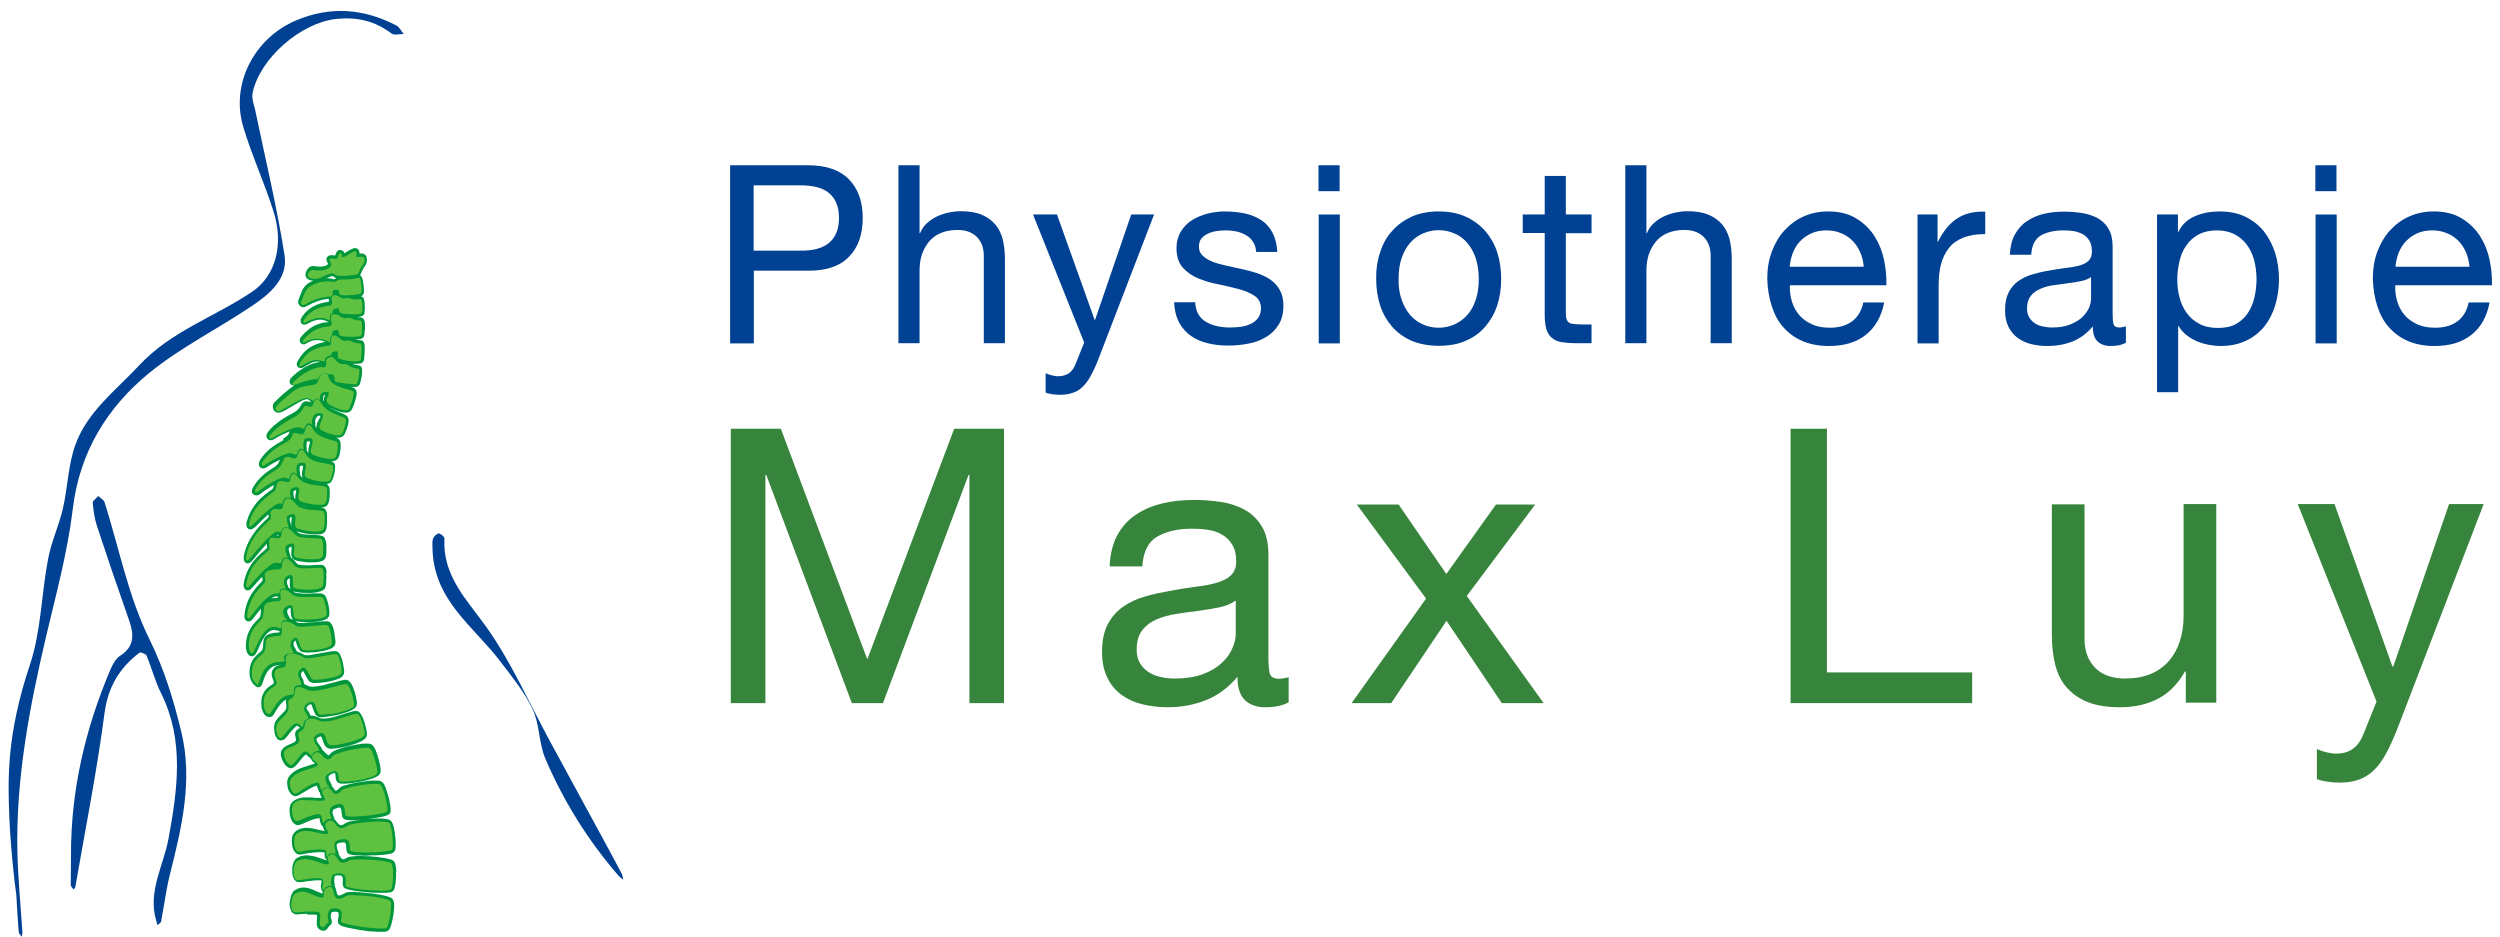 <?xml version="1.0" encoding="UTF-8"?>
<svg enable-background="new 0 0 114.81 43.04" version="1.1" viewBox="0 0 114.81 43.04" xml:space="preserve" xmlns="http://www.w3.org/2000/svg">

	
		<g fill="#004193">
			<path d="m37.11 7.59c0.82 0 1.45 0.21 1.87 0.64 0.42 0.42 0.64 1.02 0.64 1.78s-0.21 1.36-0.64 1.79c-0.42 0.43-1.05 0.64-1.87 0.63h-2.49v3.34h-1.09v-8.18h3.58zm-0.37 3.92c0.62 0.01 1.07-0.12 1.36-0.38s0.43-0.63 0.43-1.12-0.14-0.86-0.43-1.12-0.74-0.38-1.36-0.38h-2.13v3h2.13z"/>
			<path d="m42.23 7.59v3.12h0.02c0.08-0.18 0.18-0.34 0.32-0.46 0.14-0.13 0.29-0.23 0.46-0.31s0.35-0.14 0.54-0.18 0.37-0.06 0.54-0.06c0.39 0 0.71 0.05 0.97 0.16s0.47 0.26 0.63 0.45 0.27 0.42 0.34 0.68c0.06 0.26 0.1 0.56 0.1 0.88v3.89h-0.97v-4.01c0-0.37-0.11-0.66-0.32-0.87s-0.51-0.32-0.88-0.32c-0.3 0-0.56 0.05-0.77 0.14-0.22 0.09-0.4 0.22-0.54 0.39s-0.25 0.36-0.33 0.59c-0.07 0.22-0.11 0.47-0.11 0.74v3.34h-0.97v-8.17h0.97z"/>
			<path d="m50.42 16.55c-0.11 0.29-0.23 0.53-0.34 0.73s-0.23 0.36-0.37 0.49c-0.13 0.13-0.28 0.22-0.45 0.27-0.16 0.06-0.35 0.09-0.57 0.09-0.11 0-0.23-0.01-0.34-0.02-0.11-0.02-0.23-0.04-0.33-0.08v-0.89c0.08 0.04 0.18 0.07 0.29 0.1s0.2 0.04 0.28 0.04c0.2 0 0.36-0.05 0.5-0.14 0.13-0.1 0.23-0.23 0.3-0.41l0.4-1-2.35-5.88h1.1l1.73 4.84h0.02l1.66-4.84h1.05l-2.58 6.7z"/>
			<path d="m55.04 14.44c0.09 0.15 0.21 0.27 0.36 0.35 0.15 0.09 0.32 0.15 0.5 0.19 0.19 0.04 0.38 0.06 0.58 0.06 0.15 0 0.31-0.01 0.48-0.03s0.32-0.06 0.46-0.13c0.14-0.06 0.26-0.15 0.35-0.27s0.14-0.27 0.14-0.45c0-0.25-0.1-0.44-0.29-0.57s-0.43-0.23-0.72-0.31-0.6-0.15-0.93-0.22c-0.34-0.06-0.65-0.16-0.93-0.27-0.29-0.12-0.52-0.28-0.72-0.5-0.19-0.21-0.29-0.51-0.29-0.89 0-0.3 0.07-0.55 0.2-0.77 0.13-0.21 0.3-0.39 0.51-0.52s0.45-0.23 0.71-0.3c0.26-0.06 0.52-0.1 0.78-0.1 0.34 0 0.64 0.03 0.93 0.09 0.28 0.06 0.53 0.16 0.75 0.3s0.39 0.33 0.52 0.57 0.21 0.54 0.23 0.9h-0.97c-0.02-0.19-0.06-0.35-0.15-0.47-0.08-0.13-0.19-0.23-0.32-0.3-0.13-0.08-0.27-0.13-0.43-0.17-0.16-0.03-0.31-0.05-0.47-0.05-0.15 0-0.29 0.01-0.44 0.03s-0.28 0.06-0.41 0.12c-0.12 0.06-0.22 0.13-0.3 0.23s-0.11 0.22-0.11 0.37c0 0.17 0.06 0.31 0.18 0.42s0.27 0.2 0.45 0.27 0.39 0.13 0.62 0.18 0.46 0.1 0.69 0.15c0.24 0.05 0.48 0.12 0.72 0.19 0.23 0.08 0.44 0.18 0.62 0.3 0.18 0.13 0.32 0.28 0.43 0.47s0.17 0.43 0.17 0.71c0 0.36-0.07 0.66-0.22 0.89-0.15 0.24-0.34 0.43-0.58 0.57s-0.51 0.25-0.81 0.3c-0.3 0.06-0.6 0.09-0.9 0.09-0.33 0-0.64-0.03-0.94-0.1s-0.56-0.18-0.79-0.34-0.41-0.36-0.55-0.62-0.21-0.57-0.23-0.93h0.97c0.01 0.23 0.06 0.41 0.15 0.56z"/>
			<path d="m60.55 8.78v-1.19h0.97v1.19h-0.97zm0.98 1.07v5.92h-0.97v-5.92h0.97z"/>
			<path d="m63.38 11.59c0.12-0.38 0.3-0.71 0.55-0.98 0.24-0.28 0.55-0.5 0.9-0.66 0.36-0.16 0.77-0.24 1.24-0.24s0.89 0.08 1.24 0.24 0.65 0.38 0.9 0.66c0.24 0.28 0.43 0.61 0.55 0.98 0.12 0.38 0.18 0.78 0.18 1.22 0 0.43-0.06 0.84-0.18 1.21s-0.31 0.7-0.55 0.98-0.54 0.5-0.9 0.65c-0.35 0.16-0.77 0.23-1.24 0.23s-0.88-0.08-1.24-0.23c-0.36-0.16-0.66-0.37-0.9-0.65s-0.43-0.6-0.55-0.98c-0.12-0.37-0.18-0.78-0.18-1.21-0.01-0.43 0.05-0.84 0.18-1.22zm0.99 2.18c0.1 0.28 0.23 0.51 0.39 0.7 0.17 0.19 0.36 0.33 0.59 0.43 0.22 0.1 0.46 0.15 0.72 0.15 0.25 0 0.49-0.05 0.72-0.15 0.22-0.1 0.42-0.24 0.59-0.43s0.3-0.42 0.39-0.7c0.1-0.28 0.14-0.6 0.14-0.96s-0.05-0.68-0.14-0.96c-0.1-0.28-0.23-0.51-0.39-0.7-0.17-0.19-0.36-0.34-0.59-0.43-0.23-0.1-0.46-0.15-0.72-0.15-0.25 0-0.49 0.05-0.72 0.15s-0.42 0.24-0.59 0.43-0.3 0.43-0.39 0.7c-0.1 0.28-0.14 0.6-0.14 0.96-0.01 0.36 0.04 0.68 0.14 0.96z"/>
			<path d="m73.09 9.85v0.86h-1.18v3.67c0 0.11 0.01 0.21 0.03 0.27 0.02 0.07 0.06 0.12 0.11 0.16s0.13 0.06 0.22 0.07c0.1 0.01 0.22 0.02 0.37 0.02h0.45v0.86h-0.74c-0.25 0-0.47-0.02-0.65-0.05s-0.32-0.1-0.43-0.19-0.19-0.22-0.25-0.39c-0.05-0.17-0.08-0.39-0.08-0.66v-3.77h-1.01v-0.85h1.01v-1.77h0.97v1.77h1.18z"/>
			<path d="m75.61 7.59v3.12h0.02c0.08-0.18 0.18-0.34 0.32-0.46 0.14-0.13 0.29-0.23 0.46-0.31s0.35-0.14 0.54-0.18 0.37-0.06 0.54-0.06c0.39 0 0.71 0.05 0.97 0.16s0.47 0.26 0.63 0.45 0.27 0.42 0.34 0.68c0.06 0.26 0.1 0.56 0.1 0.88v3.89h-0.97v-4.01c0-0.37-0.11-0.66-0.32-0.87s-0.51-0.32-0.88-0.32c-0.3 0-0.56 0.05-0.77 0.14-0.22 0.09-0.4 0.22-0.54 0.39s-0.25 0.36-0.33 0.59c-0.07 0.22-0.11 0.47-0.11 0.74v3.34h-0.97v-8.17h0.97z"/>
			<path d="m85.67 15.39c-0.44 0.34-1 0.5-1.67 0.5-0.47 0-0.88-0.08-1.23-0.23s-0.64-0.37-0.88-0.64-0.41-0.6-0.53-0.98-0.19-0.8-0.2-1.25c0-0.45 0.07-0.86 0.21-1.24 0.14-0.37 0.33-0.7 0.58-0.97s0.54-0.49 0.88-0.64 0.71-0.23 1.12-0.23c0.53 0 0.96 0.11 1.31 0.33s0.63 0.49 0.84 0.83 0.35 0.7 0.43 1.1 0.11 0.77 0.1 1.13h-4.43c-0.01 0.26 0.02 0.51 0.09 0.74s0.18 0.44 0.33 0.62 0.35 0.32 0.58 0.43c0.24 0.11 0.51 0.16 0.84 0.16 0.41 0 0.75-0.1 1.01-0.29s0.44-0.48 0.52-0.87h0.96c-0.13 0.66-0.42 1.16-0.86 1.5zm-0.24-3.8c-0.09-0.21-0.21-0.38-0.35-0.53-0.15-0.15-0.32-0.27-0.53-0.35-0.2-0.09-0.43-0.13-0.67-0.13-0.25 0-0.48 0.04-0.68 0.13s-0.38 0.21-0.52 0.36c-0.15 0.15-0.26 0.33-0.34 0.53s-0.13 0.42-0.15 0.65h3.4c-0.02-0.24-0.07-0.46-0.16-0.66z"/>
			<path d="m88.98 9.85v1.25h0.02c0.24-0.48 0.53-0.84 0.87-1.06 0.34-0.23 0.78-0.34 1.3-0.32v1.03c-0.39 0-0.72 0.05-1 0.16-0.27 0.11-0.5 0.26-0.66 0.47-0.17 0.21-0.29 0.46-0.37 0.75s-0.11 0.63-0.11 1.01v2.63h-0.97v-5.92h0.92z"/>
			<path d="m97.63 15.74c-0.17 0.1-0.4 0.15-0.7 0.15-0.25 0-0.45-0.07-0.6-0.21s-0.22-0.37-0.22-0.69c-0.27 0.32-0.58 0.55-0.93 0.69s-0.74 0.21-1.15 0.21c-0.27 0-0.52-0.03-0.76-0.09s-0.45-0.16-0.62-0.29c-0.18-0.13-0.31-0.3-0.42-0.51-0.1-0.21-0.15-0.46-0.15-0.76 0-0.34 0.06-0.61 0.17-0.82s0.26-0.39 0.45-0.52 0.4-0.23 0.64-0.3 0.49-0.13 0.74-0.17c0.27-0.05 0.52-0.09 0.76-0.12s0.45-0.06 0.64-0.11c0.18-0.05 0.33-0.12 0.43-0.22s0.16-0.23 0.16-0.42c0-0.21-0.04-0.39-0.12-0.51-0.08-0.13-0.18-0.23-0.31-0.3s-0.27-0.11-0.42-0.14c-0.16-0.02-0.31-0.03-0.46-0.03-0.41 0-0.76 0.08-1.03 0.23-0.27 0.16-0.42 0.45-0.45 0.89h-0.98c0.02-0.37 0.09-0.68 0.23-0.93s0.32-0.46 0.55-0.61c0.23-0.16 0.49-0.27 0.78-0.34s0.61-0.1 0.94-0.1c0.27 0 0.53 0.02 0.8 0.06 0.26 0.04 0.5 0.12 0.72 0.23 0.21 0.12 0.39 0.28 0.51 0.5 0.13 0.21 0.19 0.49 0.19 0.83v3.04c0 0.23 0.01 0.4 0.04 0.5 0.03 0.11 0.12 0.16 0.27 0.16 0.08 0 0.18-0.02 0.3-0.05v0.75zm-1.58-3.03c-0.12 0.09-0.28 0.16-0.48 0.2s-0.41 0.08-0.62 0.1c-0.22 0.03-0.44 0.06-0.66 0.09s-0.42 0.09-0.6 0.17-0.32 0.18-0.43 0.32-0.17 0.33-0.17 0.58c0 0.16 0.03 0.29 0.1 0.4 0.06 0.11 0.15 0.2 0.25 0.27s0.22 0.12 0.36 0.15 0.28 0.05 0.43 0.05c0.32 0 0.6-0.04 0.82-0.13 0.23-0.09 0.42-0.2 0.56-0.33s0.25-0.28 0.32-0.43c0.07-0.16 0.1-0.3 0.1-0.44v-1z"/>
			<path d="m100.02 9.85v0.8h0.02c0.16-0.33 0.41-0.57 0.76-0.72 0.34-0.15 0.72-0.22 1.13-0.22 0.46 0 0.86 0.08 1.2 0.25s0.62 0.39 0.85 0.68c0.22 0.29 0.39 0.62 0.51 0.99 0.11 0.37 0.17 0.77 0.17 1.19s-0.06 0.82-0.17 1.19-0.28 0.7-0.5 0.98c-0.23 0.28-0.51 0.5-0.85 0.66s-0.73 0.24-1.18 0.24c-0.15 0-0.31-0.02-0.49-0.05s-0.36-0.08-0.53-0.15c-0.18-0.07-0.34-0.16-0.5-0.28s-0.29-0.26-0.39-0.44h-0.02v3.04h-0.97v-8.16h0.96zm3.5 2.1c-0.07-0.26-0.18-0.5-0.33-0.7-0.15-0.21-0.34-0.37-0.57-0.49s-0.51-0.18-0.82-0.18c-0.33 0-0.61 0.07-0.84 0.19-0.23 0.13-0.42 0.3-0.56 0.51-0.15 0.21-0.25 0.45-0.31 0.72s-0.1 0.54-0.1 0.81c0 0.29 0.03 0.57 0.1 0.84s0.18 0.51 0.33 0.72 0.34 0.37 0.58 0.5 0.52 0.19 0.86 0.19 0.62-0.06 0.84-0.19 0.41-0.3 0.54-0.51c0.14-0.21 0.24-0.46 0.3-0.73s0.09-0.56 0.09-0.85c-0.01-0.3-0.04-0.57-0.11-0.83z"/>
			<path d="m106.33 8.78v-1.19h0.97v1.19h-0.97zm0.98 1.07v5.92h-0.97v-5.92h0.97z"/>
			<path d="m113.48 15.39c-0.44 0.34-1 0.5-1.67 0.5-0.47 0-0.88-0.08-1.23-0.23s-0.64-0.37-0.88-0.64-0.41-0.6-0.53-0.98-0.19-0.8-0.2-1.25c0-0.45 0.07-0.86 0.21-1.24 0.14-0.37 0.33-0.7 0.58-0.97s0.54-0.49 0.88-0.64 0.71-0.23 1.12-0.23c0.53 0 0.96 0.11 1.31 0.33s0.63 0.49 0.84 0.83 0.35 0.7 0.43 1.1 0.11 0.77 0.1 1.13h-4.44c-0.01 0.26 0.02 0.51 0.09 0.74s0.18 0.44 0.33 0.62 0.35 0.32 0.58 0.43c0.24 0.11 0.51 0.16 0.84 0.16 0.41 0 0.75-0.1 1.01-0.29s0.44-0.48 0.52-0.87h0.96c-0.12 0.66-0.41 1.16-0.85 1.5zm-0.23-3.8c-0.09-0.21-0.21-0.38-0.35-0.53-0.15-0.15-0.32-0.27-0.53-0.35-0.2-0.09-0.43-0.13-0.67-0.13-0.25 0-0.48 0.04-0.68 0.13s-0.38 0.21-0.52 0.36c-0.15 0.15-0.26 0.33-0.34 0.53s-0.13 0.42-0.15 0.65h3.4c-0.02-0.24-0.08-0.46-0.16-0.66z"/>
		</g>
		<g fill="#37853C">
			<path d="m35.86 19.69 3.97 10.59 3.99-10.59h2.29v12.6h-1.59v-10.48h-0.04l-3.93 10.48h-1.43l-3.93-10.48h-0.04v10.48h-1.59v-12.6h2.3z"/>
			<path d="m59.18 32.25c-0.26 0.15-0.62 0.23-1.08 0.23-0.39 0-0.7-0.11-0.93-0.33s-0.34-0.57-0.34-1.07c-0.41 0.49-0.89 0.85-1.44 1.07s-1.14 0.33-1.77 0.33c-0.41 0-0.8-0.05-1.17-0.14s-0.69-0.24-0.96-0.44-0.49-0.46-0.64-0.79c-0.16-0.32-0.24-0.71-0.24-1.17 0-0.52 0.09-0.94 0.26-1.27 0.18-0.33 0.41-0.6 0.7-0.8 0.29-0.21 0.62-0.36 0.99-0.47s0.75-0.19 1.14-0.26c0.41-0.08 0.8-0.14 1.17-0.19 0.37-0.04 0.7-0.1 0.98-0.18s0.51-0.19 0.67-0.34 0.25-0.36 0.25-0.64c0-0.33-0.06-0.59-0.19-0.79-0.12-0.2-0.28-0.35-0.48-0.46-0.19-0.11-0.41-0.18-0.65-0.21-0.24-0.04-0.48-0.05-0.71-0.05-0.64 0-1.16 0.12-1.59 0.36-0.42 0.24-0.65 0.7-0.69 1.37h-1.5c0.02-0.56 0.14-1.04 0.35-1.43s0.49-0.7 0.85-0.94c0.35-0.24 0.76-0.41 1.21-0.52s0.94-0.16 1.46-0.16c0.41 0 0.82 0.03 1.23 0.09s0.77 0.18 1.1 0.36 0.59 0.44 0.79 0.77 0.3 0.76 0.3 1.29v4.68c0 0.35 0.02 0.61 0.06 0.77s0.18 0.25 0.41 0.25c0.13 0 0.28-0.02 0.46-0.07v1.15zm-2.43-4.67c-0.19 0.14-0.44 0.24-0.74 0.31-0.31 0.06-0.63 0.12-0.96 0.16-0.34 0.04-0.67 0.09-1.01 0.14s-0.65 0.14-0.92 0.25c-0.27 0.12-0.49 0.28-0.66 0.5s-0.26 0.51-0.26 0.89c0 0.25 0.05 0.45 0.15 0.62s0.23 0.31 0.39 0.41c0.16 0.11 0.34 0.18 0.56 0.23 0.21 0.05 0.43 0.07 0.67 0.07 0.49 0 0.92-0.07 1.27-0.2s0.64-0.3 0.86-0.51c0.22-0.2 0.39-0.43 0.49-0.67 0.11-0.24 0.16-0.47 0.16-0.68v-1.52z"/>
			<path d="m62.31 23.17h1.92l2.19 3.19 2.28-3.19h1.8l-3.14 4.2 3.53 4.92h-1.92l-2.54-3.78-2.54 3.78h-1.82l3.42-4.8-3.18-4.32z"/>
			<path d="m83.9 19.69v11.19h6.67v1.41h-8.34v-12.6h1.67z"/>
			<path d="m100.38 32.29v-1.45h-0.04c-0.32 0.56-0.72 0.98-1.22 1.24-0.49 0.26-1.08 0.4-1.75 0.4-0.6 0-1.1-0.08-1.5-0.24s-0.72-0.39-0.97-0.68-0.42-0.64-0.52-1.05-0.15-0.86-0.15-1.35v-6h1.5v6.17c0 0.56 0.16 1.01 0.49 1.34s0.78 0.49 1.36 0.49c0.46 0 0.86-0.07 1.19-0.21 0.34-0.14 0.61-0.34 0.84-0.6 0.22-0.26 0.39-0.56 0.5-0.91s0.17-0.73 0.17-1.14v-5.15h1.5v9.12h-1.4z"/>
			<path d="m110.08 33.51c-0.18 0.45-0.35 0.82-0.52 1.13s-0.36 0.56-0.56 0.75c-0.21 0.19-0.44 0.34-0.69 0.42-0.25 0.09-0.54 0.13-0.87 0.13-0.18 0-0.35-0.01-0.53-0.04-0.18-0.02-0.35-0.06-0.51-0.12v-1.38c0.13 0.06 0.28 0.11 0.45 0.15s0.31 0.06 0.43 0.06c0.31 0 0.56-0.07 0.77-0.22s0.36-0.36 0.47-0.63l0.62-1.54-3.62-9.07h1.69l2.66 7.46h0.04l2.56-7.46h1.59l-3.98 10.36z"/>
		</g>
	
	
		<g fill="#004193">
			<path d="m0.75 41.11c-0.05-0.37-0.12-0.92-0.18-1.58 0 0-0.1-1.02-0.14-1.96-0.07-1.76-0.14-3.81 0.95-7.06 0.51-1.54 0.52-3.24 0.83-4.85 0.15-0.79 0.5-1.53 0.68-2.31 0.22-0.97 0.24-2 0.57-2.92 0.55-1.53 1.85-2.49 2.93-3.65 1.48-1.59 3.49-2.23 5.2-3.39 1.06-0.72 1.46-2.14 0.97-3.68-0.41-1.31-1-2.57-1.39-3.89-0.59-1.97 0.51-4.07 2.42-4.88 1.58-0.67 3.11-0.55 4.61 0.23 0.14 0.07 0.23 0.26 0.34 0.39-0.19 0-0.44 0.07-0.56-0.02-0.76-0.58-1.59-0.77-2.54-0.67-1.61 0.17-3.51 1.8-3.84 3.4-0.05 0.25 0.06 0.53 0.12 0.79 0.46 2.22 1 4.44 1.35 6.68 0.16 1.05-0.69 1.77-1.5 2.31-1.56 1.05-3.27 1.9-4.72 3.08-1.94 1.59-3.2 3.64-3.51 6.26-0.23 1.93-0.75 3.84-1.2 5.74-0.78 3.31-1.42 6.63-1.34 10.04 0.03 1.22 0.15 2.43 0.23 3.64 0 0.07-0.02 0.14-0.03 0.21-0.03-0.05-0.08-0.09-0.11-0.14 0 0-0.01-0.02-0.02-0.05-0.03-0.1-0.11-1.51-0.12-1.72z"/>
			<path d="m3.26 39.29c-0.01-2.97 0.65-5.81 1.81-8.54 0.1-0.23 0.24-0.5 0.44-0.63 0.66-0.42 0.65-0.96 0.43-1.6-0.51-1.45-1.01-2.91-1.49-4.37-0.11-0.34-0.16-0.7-0.19-1.06-0.01-0.09 0.16-0.2 0.25-0.31 0.1 0.09 0.25 0.17 0.29 0.28 0.67 2.11 1.09 4.33 2.06 6.29 0.69 1.4 1.12 2.82 1.47 4.28 0.53 2.2 0.02 4.36-0.52 6.5-0.18 0.71-0.27 1.45-0.41 2.18-0.01 0.07-0.11 0.12-0.17 0.18-0.02-0.07-0.03-0.15-0.06-0.22-0.39-1.34 0.34-2.51 0.57-3.76 0.41-2.25 0.74-4.51-0.35-6.69-0.27-0.54-0.42-1.14-0.66-1.71-0.03-0.08-0.27-0.17-0.32-0.14-0.92 0.7-1.45 1.57-1.61 2.78-0.35 2.67-0.88 5.32-1.34 7.98-0.01 0.05-0.06 0.08-0.08 0.12-0.05-0.07-0.13-0.14-0.13-0.21 0-0.44 0.01-0.9 0.01-1.35z"/>
			<path d="m19.86 25.1c0-0.05-0.02-0.22 0.03-0.37 0.04-0.1 0.17-0.23 0.26-0.23s0.26 0.15 0.26 0.23c-0.09 1.72 1.02 2.8 1.93 4.07 1.15 1.62 1.96 3.48 2.91 5.23 0.93 1.72 1.86 3.43 2.8 5.15 0.17 0.32 0.34 0.64 0.51 0.96 0.04 0.08 0.04 0.17 0.06 0.26-0.07-0.06-0.15-0.11-0.21-0.18-1.41-1.62-2.53-3.43-3.37-5.39-0.3-0.71-0.25-1.57-0.58-2.26-0.37-0.79-0.95-1.49-1.48-2.19-1.22-1.62-3.11-2.82-3.12-5.28z"/>
		</g>
		<path d="m18.2 40.02c0-0.12-0.02-0.22-0.04-0.32-0.02-0.12-0.09-0.19-0.21-0.23-0.18-0.05-0.36-0.08-0.53-0.1l-0.06-0.01c-0.07-0.01-0.13-0.01-0.2-0.02-0.04 0-0.08-0.01-0.12-0.01-0.06-0.01-0.12-0.01-0.19-0.01-0.06 0-0.11 0-0.17-0.01-0.13-0.01-0.27 0-0.39 0.01l-0.1 0.01c-0.09 0.01-0.19 0.01-0.29 0.08-0.02 0.01-0.05 0.03-0.08 0.04-0.06 0.02-0.11 0.01-0.15-0.04l-0.06-0.09c-0.02-0.03-0.04-0.06-0.06-0.08 0.01-0.03 0-0.05 0-0.08l-0.02-0.05-0.03-0.09c-0.03-0.07-0.04-0.15-0.04-0.22 0-0.04 0.02-0.05 0.03-0.05 0.1-0.05 0.2-0.07 0.3-0.06 0.06 0 0.07 0.02 0.09 0.07 0.01 0.04 0.01 0.09 0.02 0.15 0 0.03 0 0.07 0.01 0.1 0.01 0.13 0.05 0.22 0.22 0.24l0.03 0.01c0.07 0.01 0.14 0.02 0.21 0.02 0.12 0 0.25 0.01 0.37 0.02 0.06 0 0.12 0 0.17-0.01 0.03 0 0.07-0.01 0.1-0.01h0.05 0.21c0.05-0.01 0.11-0.01 0.16-0.01 0.08-0.01 0.16-0.01 0.24-0.02 0.09-0.01 0.19-0.03 0.29-0.05 0.14-0.04 0.19-0.14 0.2-0.23 0.01-0.05 0.01-0.09 0.01-0.14v-0.07c0-0.08 0-0.16-0.01-0.25-0.01-0.11-0.02-0.24-0.05-0.38-0.02-0.11-0.04-0.21-0.08-0.31-0.04-0.11-0.12-0.18-0.24-0.2-0.11-0.02-0.21-0.03-0.32-0.03-0.14 0-0.28 0-0.43 0.01-0.06 0.01-0.13 0.01-0.19 0.01-0.03 0-0.05 0-0.08 0.01 0.07-0.01 0.14-0.01 0.2-0.02 0.18-0.02 0.36-0.05 0.53-0.08 0.11-0.02 0.21-0.05 0.31-0.09 0.09-0.04 0.13-0.1 0.13-0.19v-0.06c0-0.04 0-0.09-0.01-0.15-0.03-0.22-0.07-0.4-0.13-0.58-0.04-0.15-0.09-0.28-0.15-0.41-0.06-0.12-0.16-0.19-0.29-0.19-0.16 0-0.34-0.01-0.52 0.02l-0.04 0.01c-0.14 0.02-0.27 0.04-0.41 0.06-0.19 0.03-0.4 0.08-0.6 0.14-0.1 0.03-0.18 0.08-0.24 0.15-0.03 0.03-0.07 0.06-0.11 0.08-0.03 0.01-0.03 0.01-0.05-0.01l-0.02-0.03c-0.01-0.02-0.02-0.03-0.03-0.05l-0.02-0.02c-0.02-0.03-0.05-0.06-0.08-0.09 0-0.07-0.03-0.13-0.06-0.17-0.05-0.08-0.08-0.14-0.09-0.21s0.01-0.1 0.04-0.12c0.08-0.07 0.16-0.1 0.25-0.11 0.02 0.03 0.03 0.07 0.03 0.16 0 0.03 0.01 0.07 0.01 0.1l0.01 0.03c0.02 0.09 0.08 0.16 0.16 0.18 0.03 0.01 0.07 0.02 0.11 0.02h0.06c0.07 0 0.15 0 0.22-0.01l0.09-0.01c0.07-0.01 0.14-0.01 0.22-0.03 0.21-0.03 0.44-0.07 0.66-0.14l0.03-0.01c0.13-0.04 0.26-0.08 0.39-0.17 0.07-0.05 0.1-0.12 0.11-0.2 0-0.08 0-0.16-0.02-0.24-0.06-0.3-0.13-0.53-0.21-0.73-0.02-0.05-0.06-0.13-0.11-0.19-0.05-0.07-0.12-0.1-0.2-0.11h-0.18c-0.12 0-0.25 0.02-0.41 0.05-0.29 0.05-0.59 0.12-0.88 0.23-0.1 0.04-0.23 0.09-0.32 0.21l-0.02 0.02c-0.05 0.04-0.05 0.03-0.08 0.01-0.04-0.03-0.07-0.06-0.11-0.1l-0.08-0.08c-0.02-0.02-0.05-0.04-0.07-0.06v-0.02c-0.03-0.08-0.07-0.13-0.11-0.18l-0.01-0.02c-0.05-0.06-0.11-0.13-0.13-0.21-0.02-0.05 0-0.09 0.04-0.12s0.08-0.05 0.13-0.06c0.03-0.01 0.03 0 0.05 0.02 0.02 0.04 0.04 0.1 0.06 0.15l0.01 0.03c0.02 0.06 0.04 0.13 0.08 0.2 0.07 0.12 0.17 0.17 0.3 0.17 0.08-0.01 0.19-0.01 0.29-0.03 0.32-0.05 0.61-0.13 0.89-0.23 0.1-0.04 0.22-0.09 0.33-0.17 0.07-0.05 0.15-0.14 0.13-0.3-0.01-0.05-0.02-0.11-0.03-0.16-0.05-0.24-0.11-0.45-0.2-0.63-0.02-0.04-0.05-0.08-0.08-0.12-0.05-0.07-0.12-0.1-0.21-0.1-0.06 0-0.12 0.01-0.17 0.03-0.14 0.04-0.27 0.08-0.41 0.12-0.09 0.03-0.19 0.06-0.29 0.09-0.24 0.07-0.45 0.12-0.67 0.11-0.06 0-0.11-0.02-0.17-0.05-0.09-0.04-0.21-0.09-0.37-0.09l-0.03-0.09c-0.02-0.05-0.05-0.1-0.08-0.13-0.01-0.02-0.03-0.04-0.04-0.05-0.02-0.03-0.04-0.08 0-0.13 0.04-0.06 0.1-0.1 0.17-0.12h0.02s0.01 0.01 0.01 0.02c0.02 0.03 0.03 0.06 0.04 0.09l0.02 0.06c0.02 0.06 0.04 0.12 0.07 0.19 0.04 0.08 0.13 0.28 0.34 0.24 0.19-0.01 0.35-0.04 0.47-0.06 0.25-0.04 0.5-0.11 0.74-0.19 0.11-0.04 0.21-0.09 0.29-0.15s0.12-0.13 0.12-0.23c0-0.09-0.01-0.17-0.03-0.25-0.05-0.24-0.11-0.44-0.2-0.61-0.02-0.04-0.04-0.07-0.07-0.11l-0.02-0.02c-0.05-0.07-0.13-0.1-0.21-0.1h-0.02c-0.02 0-0.04 0-0.07 0.01-0.12 0.02-0.25 0.06-0.36 0.09l-0.19 0.05c-0.26 0.07-0.51 0.14-0.76 0.16-0.16 0.02-0.28 0-0.38-0.06-0.02-0.01-0.05-0.03-0.08-0.04-0.01-0.01-0.03-0.01-0.04-0.02 0-0.07-0.02-0.13-0.03-0.17s-0.03-0.07-0.05-0.1c-0.01-0.02-0.02-0.03-0.03-0.05-0.06-0.13-0.01-0.21 0.03-0.25 0.02-0.02 0.03-0.02 0.03-0.03 0.01 0.01 0.02 0.02 0.03 0.04 0.04 0.06 0.08 0.13 0.12 0.22 0.03 0.05 0.06 0.11 0.1 0.17 0.05 0.07 0.11 0.1 0.2 0.12 0.08 0.01 0.15 0.01 0.22 0h0.04c0.23-0.01 0.44-0.05 0.62-0.09 0.12-0.03 0.23-0.07 0.31-0.1 0.2-0.08 0.28-0.21 0.25-0.42-0.03-0.22-0.06-0.39-0.12-0.54-0.02-0.06-0.05-0.14-0.1-0.21-0.04-0.06-0.1-0.09-0.18-0.1-0.09 0-0.17 0.01-0.24 0.02-0.13 0.02-0.27 0.05-0.4 0.07s-0.25 0.05-0.38 0.07c-0.11 0.02-0.22 0.04-0.33 0.03-0.03 0-0.05 0-0.07-0.01-0.1-0.07-0.21-0.12-0.35-0.16-0.01-0.04-0.02-0.07-0.04-0.09-0.01-0.01-0.01-0.02-0.03-0.05l-0.02-0.04c-0.01-0.02-0.03-0.04-0.04-0.07-0.05-0.11-0.03-0.18 0.06-0.26 0.02 0.03 0.03 0.06 0.04 0.1 0.01 0.02 0.01 0.04 0.02 0.06 0.03 0.09 0.06 0.17 0.12 0.26 0.05 0.08 0.12 0.12 0.2 0.12 0.02 0 0.04 0 0.07 0.01 0.04 0.01 0.08 0.01 0.13 0.01 0.03 0 0.06 0 0.09-0.01h0.07c0.17 0 0.34-0.03 0.52-0.06 0.14-0.03 0.27-0.06 0.37-0.11 0.17-0.08 0.24-0.2 0.21-0.39l-0.01-0.08c-0.01-0.08-0.02-0.15-0.03-0.23-0.02-0.14-0.05-0.28-0.13-0.42-0.04-0.08-0.11-0.13-0.21-0.14h-0.07c-0.1 0-0.21 0.01-0.3 0.02l-0.22 0.02c-0.08 0.01-0.15 0.01-0.25 0.02-0.13 0.01-0.26 0.03-0.4 0.02-0.07 0-0.11-0.01-0.14-0.03s-0.06-0.05-0.09-0.06c0.01 0 0.02 0.01 0.03 0.01 0.1 0.02 0.21 0.03 0.35 0.04 0.24 0.01 0.48 0 0.72-0.04 0.13-0.02 0.23-0.05 0.32-0.09 0.1-0.05 0.16-0.14 0.16-0.26 0-0.06-0.01-0.11-0.01-0.17-0.02-0.2-0.07-0.38-0.13-0.55-0.05-0.14-0.16-0.21-0.32-0.21h-0.04-0.13c-0.11 0-0.21 0-0.32 0.01-0.16 0.01-0.34 0-0.53-0.02-0.08-0.01-0.13-0.03-0.16-0.06l-0.03-0.03c0.02 0.01 0.03 0.02 0.05 0.02 0.05 0.01 0.1 0.02 0.16 0.03l0.06 0.01c0.13 0.02 0.26 0.02 0.4 0.02h0.04c0.11 0 0.23 0 0.34-0.02l0.03-0.01c0.08-0.02 0.18-0.03 0.27-0.08 0.1-0.05 0.13-0.13 0.14-0.18l0.01-0.04c0.01-0.07 0.03-0.14 0.02-0.22v-0.02-0.06c0.02-0.09 0.01-0.18 0-0.25 0.02-0.05 0.02-0.07 0.02-0.1 0-0.06-0.02-0.12-0.05-0.18-0.04-0.08-0.11-0.13-0.2-0.13h-0.1c-0.09 0-0.18 0-0.27 0.01-0.08 0.01-0.16 0.01-0.25 0.01h-0.11c-0.11 0-0.19 0-0.26-0.02-0.08-0.02-0.12-0.04-0.15-0.09-0.07-0.09-0.15-0.16-0.23-0.24-0.01-0.01-0.03-0.02-0.04-0.03 0-0.06-0.01-0.11-0.03-0.14-0.02-0.07-0.04-0.13-0.05-0.19-0.01-0.07 0.01-0.09 0.02-0.1 0.04-0.03 0.08-0.04 0.11-0.05v0.14c-0.02 0.09-0.01 0.17-0.01 0.23 0.01 0.14 0.09 0.24 0.22 0.27 0.14 0.04 0.3 0.06 0.49 0.08 0.12 0.01 0.24 0.01 0.36 0h0.05c0.09 0 0.18-0.02 0.27-0.05 0.15-0.05 0.19-0.16 0.2-0.23 0.01-0.04 0.02-0.09 0.02-0.15v-0.2-0.12c0-0.09-0.01-0.18-0.04-0.26-0.04-0.15-0.09-0.19-0.25-0.22-0.1-0.02-0.19-0.02-0.28-0.02-0.05 0-0.11 0-0.16-0.01-0.04 0-0.09-0.01-0.13-0.01-0.08 0-0.16-0.01-0.23-0.02-0.14-0.02-0.22-0.06-0.27-0.13 0.12 0.04 0.24 0.07 0.34 0.09 0.14 0.02 0.28 0.04 0.41 0.05h0.16c0.03 0 0.06-0.01 0.1 0 0.05 0 0.1-0.01 0.13-0.02 0.12-0.04 0.19-0.11 0.21-0.21 0.03-0.11 0.04-0.21 0.04-0.31v-0.23-0.08c0-0.05 0-0.09-0.01-0.13-0.04-0.17-0.08-0.22-0.26-0.25h-0.02 0.02c0.21-0.01 0.32-0.09 0.36-0.3 0.04-0.19 0.04-0.38 0.03-0.53-0.01-0.12-0.05-0.2-0.14-0.25 0.16-0.02 0.23-0.09 0.29-0.26 0.05-0.14 0.11-0.34 0.1-0.55-0.01-0.14-0.06-0.2-0.18-0.24h0.06c0.2-0.01 0.27-0.14 0.3-0.22 0.06-0.2 0.09-0.4 0.07-0.61-0.01-0.12-0.08-0.21-0.19-0.25-0.01 0-0.02-0.01-0.04-0.01 0.04 0 0.09 0.01 0.13 0.01 0.17 0 0.26-0.1 0.3-0.19 0.06-0.13 0.1-0.24 0.13-0.35 0.02-0.08 0.04-0.17 0.04-0.27 0-0.09-0.05-0.17-0.12-0.22-0.03-0.02-0.06-0.03-0.09-0.05l-0.04-0.02c-0.14-0.06-0.28-0.11-0.42-0.17-0.11-0.05-0.19-0.1-0.26-0.15 0.16 0.1 0.33 0.17 0.54 0.23 0.1 0.03 0.19 0.04 0.28 0.04 0.12 0 0.22-0.06 0.27-0.17 0.06-0.12 0.11-0.26 0.15-0.41 0.03-0.11 0.06-0.21 0.06-0.33 0-0.11-0.06-0.2-0.16-0.24-0.04-0.02-0.08-0.03-0.12-0.04 0.03 0 0.06 0.01 0.09 0.01h0.01 0.04 0.09c0.1 0 0.18-0.07 0.21-0.17 0.05-0.19 0.09-0.36 0.09-0.55 0-0.15-0.01-0.26-0.21-0.28l-0.04-0.01c-0.08-0.01-0.14-0.03-0.19-0.05h0.08v-0.14l0.01 0.14h0.05c0.07 0 0.15 0 0.23-0.02 0.09-0.03 0.15-0.09 0.16-0.19 0.02-0.19 0.03-0.38 0.03-0.57 0-0.06-0.01-0.11-0.02-0.15-0.03-0.11-0.09-0.16-0.21-0.16-0.07 0-0.13-0.01-0.2-0.03 0.05 0 0.1-0.01 0.15-0.01 0.04 0 0.07-0.01 0.11-0.02 0.09-0.02 0.14-0.09 0.15-0.18 0.01-0.04 0.01-0.07 0.01-0.11 0-0.03 0-0.05 0.01-0.08 0.02-0.14 0.02-0.27 0-0.4-0.02-0.15-0.1-0.22-0.25-0.22-0.04 0-0.08-0.01-0.12-0.01 0.07 0 0.13-0.01 0.2-0.03 0.12-0.03 0.15-0.09 0.16-0.18 0.02-0.12 0.02-0.24 0.01-0.37 0-0.06-0.01-0.12-0.02-0.19-0.02-0.12-0.08-0.17-0.15-0.18 0.1-0.05 0.13-0.13 0.13-0.2v-0.04-0.05c0-0.07 0-0.14-0.01-0.2l-0.01-0.06c-0.01-0.08-0.02-0.19-0.06-0.3-0.02-0.06-0.06-0.1-0.1-0.12 0.02-0.02 0.03-0.04 0.04-0.07 0.06-0.15 0.12-0.27 0.2-0.37s0.1-0.23 0.07-0.38c-0.02-0.09-0.08-0.15-0.17-0.17-0.02-0.01-0.04-0.01-0.06-0.01h-0.01-0.09v-0.02c0-0.12-0.06-0.18-0.1-0.2s-0.11-0.05-0.22 0l-0.16 0.08c-0.03 0.02-0.06 0.04-0.1 0.06s-0.08 0.05-0.11 0.07c0-0.01-0.01-0.02-0.01-0.03-0.03-0.07-0.09-0.11-0.17-0.12-0.03 0-0.14-0.01-0.2 0.13-0.01 0.03-0.02 0.05-0.03 0.08s-0.02 0.04-0.02 0.04h-0.07c-0.01 0-0.02 0-0.03-0.01-0.06-0.01-0.11 0-0.16 0.01-0.09 0.03-0.14 0.1-0.14 0.2 0 0.04 0.02 0.07 0.03 0.09l0.01 0.01v0.01c0.01 0.03 0.02 0.05 0.04 0.08-0.02 0.02-0.04 0.04-0.07 0.06-0.09 0.05-0.2 0.07-0.35 0.06-0.07 0-0.15 0-0.22-0.02-0.11-0.02-0.21 0.02-0.28 0.1-0.05 0.06-0.08 0.11-0.1 0.18-0.06 0.16 0 0.29 0.15 0.35 0.06 0.02 0.12 0.04 0.18 0.04-0.05 0.02-0.1 0.05-0.15 0.07-0.15 0.09-0.25 0.19-0.32 0.31-0.05 0.1-0.09 0.21-0.13 0.31-0.02 0.06-0.05 0.12-0.07 0.18-0.04 0.1-0.02 0.21 0.07 0.29 0.11 0.09 0.2 0.06 0.28 0.02l0.04-0.02c0.34-0.19 0.66-0.3 0.99-0.33 0 0.01 0 0.02 0.01 0.03 0.01 0.03 0.01 0.07 0.01 0.1l-0.09 0.02c-0.07 0.01-0.14 0.02-0.2 0.04-0.39 0.09-0.71 0.29-0.93 0.61-0.03 0.04-0.06 0.09-0.08 0.15-0.02 0.08 0.01 0.14 0.02 0.17 0.02 0.03 0.07 0.07 0.15 0.07 0.06 0 0.11-0.02 0.14-0.04l0.05-0.03c0.04-0.02 0.09-0.05 0.14-0.07 0.12-0.05 0.24-0.08 0.35-0.09 0.12-0.01 0.24 0.02 0.39 0.09 0.01 0.01 0.02 0.01 0.04 0.02-0.02 0-0.04 0.01-0.07 0.01h-0.03c-0.17 0.02-0.33 0.06-0.49 0.13-0.29 0.13-0.49 0.33-0.64 0.5-0.03 0.03-0.07 0.08-0.09 0.15-0.03 0.11 0.03 0.17 0.07 0.2 0.06 0.04 0.13 0.05 0.2 0.01l0.1-0.06c0.11-0.06 0.23-0.1 0.34-0.11 0.16-0.01 0.31 0.01 0.46 0.08-0.22 0.03-0.44 0.11-0.65 0.22-0.27 0.15-0.45 0.39-0.55 0.55l-0.02 0.03c-0.03 0.04-0.06 0.09-0.08 0.16-0.01 0.03-0.03 0.12 0.04 0.19 0.02 0.02 0.1 0.09 0.23 0.03 0.05-0.02 0.1-0.05 0.14-0.08l0.03-0.02c0.09-0.05 0.18-0.1 0.28-0.14 0.07-0.02 0.14-0.04 0.2-0.04 0.02 0 0.06 0.01 0.09 0.01l0.04 0.01c-0.19 0.03-0.35 0.07-0.51 0.15-0.27 0.13-0.52 0.3-0.74 0.51-0.03 0.03-0.07 0.07-0.1 0.11s-0.04 0.09-0.04 0.14c0 0.09 0.06 0.16 0.16 0.17h0.03 0.03c-0.02 0.01-0.03 0.02-0.05 0.03-0.29 0.2-0.57 0.45-0.86 0.74-0.06 0.06-0.09 0.14-0.08 0.24 0.01 0.08 0.04 0.15 0.11 0.2 0.04 0.03 0.09 0.04 0.14 0.04 0.03 0 0.06 0 0.09-0.01 0.07-0.02 0.15-0.06 0.23-0.1 0.1-0.06 0.19-0.11 0.29-0.17s0.21-0.12 0.31-0.18 0.22-0.12 0.34-0.15c0.06-0.02 0.09-0.01 0.12 0.01 0.02 0.02 0.05 0.03 0.07 0.05l0.04 0.03v0.01c0 0.01-0.01 0.02-0.01 0.03l-0.03-0.01c-0.03-0.01-0.06-0.02-0.1-0.03-0.1-0.02-0.21 0.02-0.27 0.11-0.01 0.02-0.02 0.04-0.04 0.07-0.08 0.15-0.19 0.27-0.35 0.35-0.14 0.07-0.29 0.16-0.44 0.25-0.18 0.11-0.34 0.24-0.49 0.37-0.08 0.07-0.16 0.16-0.25 0.28-0.06 0.08-0.08 0.21-0.01 0.29 0.04 0.04 0.09 0.07 0.15 0.07 0.05 0 0.1-0.02 0.15-0.05 0.16-0.1 0.34-0.2 0.56-0.29 0.06-0.03 0.11-0.05 0.17-0.07l-0.01 0.01c-0.01 0.02-0.01 0.03-0.02 0.05-0.02 0.06-0.05 0.11-0.1 0.15s-0.11 0.08-0.16 0.11l-0.02 0.09c-0.2 0.11-0.4 0.23-0.59 0.38-0.21 0.18-0.37 0.36-0.48 0.55-0.03 0.06-0.05 0.12-0.04 0.19s0.04 0.11 0.07 0.13c0.02 0.02 0.06 0.04 0.12 0.04h0.03c0.06-0.01 0.11-0.04 0.15-0.06 0.19-0.14 0.4-0.24 0.6-0.34 0 0.01-0.01 0.01-0.01 0.02-0.05 0.14-0.13 0.25-0.26 0.33l-0.02 0.01c-0.06 0.04-0.13 0.08-0.19 0.12-0.3 0.2-0.54 0.44-0.72 0.72l-0.01 0.02c-0.03 0.05-0.07 0.11-0.08 0.19-0.02 0.09 0.02 0.15 0.05 0.17 0.02 0.02 0.07 0.06 0.15 0.06h0.02c0.06 0 0.11-0.03 0.15-0.06 0.06-0.05 0.13-0.09 0.19-0.14 0.13-0.09 0.28-0.18 0.44-0.28 0 0.02-0.01 0.04-0.01 0.06 0 0.07-0.03 0.12-0.09 0.16-0.03 0.02-0.05 0.03-0.07 0.05l-0.02 0.01c-0.21 0.16-0.45 0.35-0.64 0.59-0.2 0.26-0.33 0.52-0.41 0.82-0.02 0.06-0.02 0.11-0.01 0.16 0 0.1 0.06 0.15 0.09 0.17 0.02 0.01 0.05 0.02 0.09 0.02 0.03 0 0.07-0.01 0.11-0.03 0.06-0.03 0.1-0.07 0.14-0.11 0.2-0.2 0.38-0.38 0.57-0.55 0 0.02 0.01 0.05 0.02 0.07 0.01 0.03 0.01 0.05-0.03 0.09-0.02 0.01-0.04 0.03-0.06 0.06l-0.1 0.09c-0.13 0.13-0.27 0.27-0.39 0.42-0.23 0.29-0.39 0.59-0.49 0.89-0.04 0.12-0.07 0.24-0.08 0.38 0 0.12 0.04 0.2 0.13 0.24 0.02 0.01 0.04 0.01 0.06 0.01 0.08 0 0.14-0.06 0.17-0.09 0.07-0.07 0.13-0.14 0.18-0.21l0.05-0.06c0.15-0.18 0.27-0.32 0.39-0.45 0.03-0.03 0.05-0.06 0.08-0.09 0 0.06 0.01 0.11 0.02 0.16 0 0.02 0 0.03-0.01 0.04-0.03 0.03-0.06 0.06-0.1 0.09-0.03 0.03-0.06 0.05-0.09 0.08-0.06 0.05-0.12 0.1-0.18 0.16-0.19 0.18-0.33 0.37-0.44 0.56-0.13 0.23-0.22 0.48-0.26 0.75-0.01 0.05-0.01 0.1 0.01 0.15 0.02 0.08 0.07 0.12 0.11 0.14 0.02 0.01 0.04 0.01 0.07 0.01s0.07-0.01 0.1-0.03c0.05-0.03 0.08-0.06 0.11-0.1 0.03-0.03 0.06-0.07 0.09-0.1 0.05-0.06 0.1-0.12 0.15-0.17l0.11-0.12 0.1-0.1c0 0.04 0.01 0.08 0.02 0.13 0 0.01 0 0.02-0.01 0.05-0.01 0.02-0.03 0.03-0.04 0.05l-0.01 0.01c-0.2 0.2-0.35 0.39-0.47 0.58-0.09 0.15-0.16 0.31-0.21 0.47s-0.08 0.32-0.09 0.44c-0.01 0.05-0.01 0.11 0.01 0.18 0.03 0.09 0.09 0.12 0.13 0.13 0.01 0 0.03 0.01 0.04 0.01 0.04 0 0.08-0.01 0.13-0.05 0.04-0.03 0.07-0.07 0.1-0.1l0.03-0.05c0.1-0.13 0.21-0.27 0.32-0.39 0 0.04-0.01 0.08-0.01 0.12s-0.01 0.09-0.01 0.13c-0.01 0.08-0.02 0.13-0.06 0.17-0.06 0.07-0.13 0.13-0.19 0.2-0.16 0.17-0.27 0.36-0.34 0.56-0.04 0.11-0.06 0.23-0.08 0.36-0.01 0.11-0.02 0.25 0.02 0.39 0.01 0.05 0.03 0.1 0.06 0.14 0.06 0.1 0.14 0.12 0.18 0.12s0.12-0.02 0.18-0.11c0.02-0.03 0.04-0.07 0.06-0.1 0.02-0.05 0.05-0.1 0.07-0.16 0.08-0.17 0.15-0.34 0.25-0.49 0.07-0.11 0.15-0.22 0.27-0.29 0.09-0.06 0.16-0.08 0.23-0.06 0.05 0.01 0.09 0.02 0.14 0.03 0.03 0.01 0.05 0.01 0.08 0.02v0.02c0 0.02 0 0.03-0.01 0.04-0.04 0-0.07 0.01-0.11 0.01-0.1 0-0.21 0.02-0.31 0.05-0.18 0.05-0.29 0.17-0.31 0.34-0.01 0.09-0.02 0.18-0.02 0.26-0.01 0.1-0.04 0.17-0.11 0.23-0.09 0.06-0.17 0.14-0.25 0.23-0.09 0.09-0.15 0.2-0.19 0.31-0.07 0.19-0.09 0.38-0.06 0.57 0.02 0.15 0.08 0.28 0.19 0.4 0.02 0.02 0.05 0.05 0.09 0.08s0.08 0.04 0.12 0.04c0.02 0 0.03 0 0.05-0.01 0.05-0.02 0.09-0.06 0.12-0.13 0.01-0.04 0.03-0.08 0.04-0.12 0.05-0.16 0.1-0.29 0.17-0.4 0.05-0.1 0.13-0.18 0.22-0.25 0.1-0.07 0.22-0.11 0.38-0.11h0.04c-0.03 0.01-0.05 0.01-0.08 0.01-0.05 0.01-0.13 0.04-0.19 0.09-0.12 0.11-0.17 0.26-0.13 0.42 0.01 0.05 0.03 0.1 0.05 0.15 0.02 0.04 0.03 0.08 0.04 0.13 0 0.02 0 0.02-0.01 0.04-0.03 0.03-0.07 0.06-0.11 0.08-0.02 0.01-0.04 0.02-0.05 0.04-0.11 0.07-0.19 0.15-0.25 0.23-0.11 0.16-0.17 0.34-0.16 0.56 0 0.15 0.01 0.27 0.07 0.39 0.04 0.08 0.08 0.16 0.17 0.21 0.05 0.03 0.09 0.04 0.14 0.04 0.08 0 0.15-0.04 0.2-0.13l0.03-0.05 0.03-0.06c0.1-0.16 0.2-0.32 0.34-0.45 0.05-0.05 0.11-0.09 0.17-0.12-0.02 0.05-0.03 0.11-0.01 0.18 0.01 0.04 0.01 0.09 0.01 0.13v0.06c0 0.02-0.01 0.05-0.02 0.08-0.02 0.05-0.06 0.09-0.1 0.13l-0.03 0.03c-0.08 0.08-0.15 0.16-0.23 0.24-0.09 0.1-0.15 0.2-0.17 0.32-0.02 0.1-0.01 0.19 0 0.27v0.03c0.01 0.08 0.04 0.2 0.11 0.31 0.04 0.06 0.1 0.09 0.16 0.1h0.04c0.05 0 0.11-0.02 0.15-0.05 0.03-0.02 0.06-0.05 0.09-0.09 0.04-0.04 0.07-0.09 0.11-0.14 0.05-0.06 0.1-0.13 0.16-0.19 0.06-0.07 0.11-0.12 0.17-0.17 0.03-0.02 0.06-0.04 0.05-0.04 0 0 0.02 0.01 0.07 0.05 0.02 0.01 0.03 0.03 0.05 0.04 0.01 0 0.01 0.01 0.02 0.01-0.02 0.01-0.04 0.03-0.06 0.04-0.13 0.07-0.19 0.18-0.16 0.33 0.01 0.04 0.02 0.07 0.02 0.1 0.01 0.02 0.01 0.04 0.01 0.06 0.01 0.04 0 0.06-0.02 0.09-0.04 0.04-0.09 0.07-0.17 0.1l-0.02 0.01c-0.08 0.03-0.17 0.07-0.26 0.12-0.18 0.11-0.24 0.24-0.22 0.42 0.01 0.09 0.05 0.19 0.1 0.29 0.05 0.09 0.1 0.16 0.17 0.22 0.06 0.05 0.13 0.08 0.19 0.08s0.13-0.03 0.19-0.09c0.03-0.02 0.06-0.05 0.08-0.08l0.11-0.13c0.04-0.05 0.09-0.11 0.13-0.16l0.02-0.02c0.04-0.05 0.09-0.11 0.14-0.14 0.01-0.01 0.02-0.01 0.02-0.01s0.01 0 0.02 0.01c0.03 0.02 0.06 0.05 0.1 0.09 0.02 0.02 0.05 0.05 0.09 0.07 0 0.01 0 0.01 0.01 0.02 0.04 0.07 0.08 0.13 0.14 0.17 0.02 0.01 0.04 0.03 0.05 0.05-0.02 0.01-0.05 0.02-0.08 0.03l-0.03 0.01c-0.07 0.02-0.14 0.04-0.21 0.07-0.1 0.03-0.21 0.06-0.31 0.1-0.18 0.07-0.36 0.16-0.51 0.33-0.04 0.05-0.1 0.12-0.12 0.23-0.02 0.09-0.01 0.17 0 0.26s0.04 0.22 0.14 0.34c0.07 0.09 0.15 0.13 0.23 0.13 0.06 0 0.12-0.02 0.18-0.06 0.06-0.03 0.11-0.07 0.17-0.1s0.11-0.07 0.17-0.1l0.03-0.02c0.13-0.08 0.25-0.15 0.38-0.19 0.02-0.01 0.04-0.01 0.05-0.01 0 0.01 0.01 0.02 0.02 0.05 0 0 0.01 0.02 0.01 0.03l0.01 0.02c0.01 0.04 0.02 0.08 0.04 0.13 0.01 0.04 0.04 0.07 0.06 0.09 0 0.02 0.01 0.05 0.01 0.06 0.01 0.03 0.02 0.06 0.03 0.08 0.01 0.03 0.03 0.07 0.05 0.1h-0.22-0.03c-0.13-0.01-0.27-0.03-0.44-0.02h-0.04c-0.06 0-0.13 0-0.21 0.01-0.15 0.03-0.28 0.09-0.39 0.18-0.05 0.04-0.09 0.09-0.11 0.15s-0.05 0.14-0.04 0.22v0.04c0 0.07 0 0.14 0.02 0.22 0.02 0.1 0.04 0.21 0.12 0.31 0.12 0.17 0.27 0.16 0.38 0.11 0.03-0.01 0.07-0.03 0.1-0.04s0.06-0.03 0.09-0.04l0.06-0.03c0.16-0.06 0.31-0.13 0.47-0.16 0.05-0.01 0.09-0.02 0.13-0.02 0.01 0.03 0.02 0.06 0.02 0.09 0.01 0.06 0.02 0.12 0.05 0.19 0.02 0.05 0.05 0.08 0.09 0.1 0.01 0.06 0.03 0.12 0.06 0.17l0.02 0.03v0.01h-0.03l-0.03-0.01c-0.09-0.01-0.19-0.04-0.28-0.06-0.12-0.03-0.25-0.06-0.38-0.07-0.23-0.02-0.42 0.02-0.58 0.13-0.1 0.07-0.17 0.17-0.19 0.29-0.02 0.09-0.02 0.18-0.01 0.26 0 0.14 0.03 0.26 0.09 0.36 0.09 0.16 0.21 0.21 0.39 0.17 0.15-0.04 0.31-0.06 0.5-0.08 0.15-0.01 0.28-0.02 0.41-0.02 0.03 0 0.05 0.01 0.08 0.01h0.02c0.01 0.02 0.01 0.04 0.01 0.06 0 0.05-0.01 0.13 0.03 0.21 0.01 0.02 0.03 0.04 0.05 0.05v0.01l0.01 0.02c0 0.01 0 0.01 0.01 0.02-0.04-0.01-0.09-0.02-0.13-0.04l-0.11-0.04c-0.17-0.06-0.35-0.12-0.54-0.14-0.22-0.03-0.4 0-0.57 0.1-0.03 0.02-0.09 0.05-0.13 0.12-0.03 0.06-0.06 0.12-0.08 0.19-0.03 0.11-0.03 0.21-0.03 0.3v0.06c0 0.08 0.02 0.17 0.06 0.26 0.05 0.12 0.14 0.19 0.25 0.19 0.07 0 0.12 0 0.18-0.01s0.13-0.02 0.19-0.03 0.11-0.01 0.17-0.02c0.03 0 0.06-0.01 0.08-0.01 0.04 0 0.07 0 0.11-0.01 0.1-0.01 0.2-0.01 0.31 0 0 0.04 0 0.07-0.01 0.1l-0.01 0.04c-0.01 0.05-0.02 0.11-0.01 0.19 0 0.04 0.02 0.12 0.08 0.18v0.04c0 0.02 0 0.04-0.01 0.05-0.02 0-0.05-0.01-0.07-0.02-0.09-0.03-0.18-0.07-0.27-0.11l-0.06-0.03c-0.15-0.06-0.28-0.1-0.4-0.11-0.16-0.02-0.31 0.02-0.47 0.12-0.04 0.02-0.07 0.05-0.09 0.09-0.05 0.08-0.08 0.15-0.1 0.23l-0.03 0.15c0 0.02-0.01 0.04-0.01 0.06-0.02 0.11-0.01 0.23 0.04 0.36 0.05 0.16 0.17 0.24 0.34 0.22l0.1-0.01c0.05-0.01 0.1-0.01 0.16-0.01 0.04 0 0.09-0.01 0.13-0.01 0.01 0.04 0.08 0.04 0.13 0.04h0.01 0.07c0.09 0 0.16 0 0.23 0.01 0.02 0 0.03 0.01 0.04 0.01v0.15c-0.01 0.1-0.02 0.19-0.01 0.3 0.02 0.15 0.12 0.25 0.28 0.27 0.12 0.01 0.18-0.06 0.21-0.1 0.02-0.04 0.05-0.08 0.09-0.12 0.03-0.02 0.1-0.07 0.11-0.16 0.01-0.05-0.01-0.1-0.02-0.14 0-0.01-0.01-0.02-0.01-0.03s-0.01-0.02-0.01-0.03c-0.02-0.07-0.01-0.13 0.01-0.21 0.02-0.06 0.04-0.07 0.07-0.07 0.1-0.02 0.17-0.02 0.24 0.01 0.03 0.01 0.03 0.03 0.03 0.05 0 0.06 0.01 0.12-0.01 0.19-0.01 0.04-0.02 0.09-0.02 0.15 0 0.14 0.05 0.19 0.17 0.24 0.21 0.08 0.43 0.11 0.65 0.15l0.03 0.01c0.11 0.02 0.22 0.04 0.33 0.05 0.04 0 0.08 0.01 0.12 0.02 0.06 0.01 0.11 0.02 0.17 0.02h0.05c0.06 0 0.11 0.01 0.17 0.01 0.08 0.01 0.15 0.01 0.22 0.01h0.09 0.12c0.15 0 0.26-0.08 0.3-0.24 0.01-0.02 0.02-0.04 0.02-0.06 0.08-0.28 0.15-0.62 0.14-0.98-0.01-0.17-0.07-0.26-0.23-0.32-0.13-0.05-0.26-0.07-0.4-0.1-0.12-0.02-0.25-0.04-0.37-0.06h-0.04c-0.09-0.01-0.18-0.02-0.27-0.03-0.04 0-0.07-0.01-0.11-0.01-0.08-0.01-0.15-0.01-0.23-0.02h-0.03-0.02c-0.09-0.02-0.19-0.02-0.27-0.01h-0.04c-0.12 0-0.23 0.03-0.32 0.09-0.06 0.04-0.12 0.06-0.18 0.07-0.05 0.01-0.07-0.01-0.08-0.02-0.03-0.04-0.04-0.1-0.06-0.17-0.01-0.06-0.03-0.14-0.07-0.22 0-0.01-0.01-0.01-0.01-0.02 0.01-0.04 0-0.07 0-0.1l-0.01-0.05c-0.01-0.03-0.01-0.06-0.01-0.09v-0.05c0-0.03 0.01-0.07 0.01-0.1 0.01-0.08 0.01-0.08 0.1-0.1h0.06c0.05-0.01 0.11 0 0.16 0.02 0.03 0.01 0.04 0.03 0.05 0.06 0.02 0.06 0.02 0.13 0.01 0.23-0.02 0.18 0.05 0.29 0.2 0.32 0.01 0 0.02 0 0.03 0.01 0.02 0.01 0.04 0.01 0.07 0.02s0.07 0.01 0.1 0.02c0.05 0.01 0.11 0.02 0.16 0.03 0.14 0.02 0.29 0.04 0.43 0.05 0.04 0 0.07 0.01 0.11 0.01 0.03 0 0.06 0 0.1 0.01 0.12 0.01 0.25 0.02 0.39 0.02h0.11 0.13c0.09 0 0.19 0 0.28-0.01 0.15-0.02 0.24-0.06 0.28-0.24 0.04-0.16 0.05-0.31 0.06-0.47v-0.23l0.01-0.03zm-2.05-2.31c-0.1 0.02-0.23 0.04-0.34 0.13-0.03 0.02-0.07 0.04-0.12 0.05-0.04 0.01-0.07 0.01-0.12-0.03-0.04-0.04-0.07-0.07-0.1-0.11s-0.06-0.08-0.11-0.12c0-0.04-0.01-0.07-0.02-0.09s-0.01-0.03-0.02-0.05c-0.03-0.07-0.05-0.13-0.05-0.18 0-0.07 0.02-0.1 0.04-0.12 0.06-0.05 0.13-0.07 0.24-0.1 0.02-0.01 0.06-0.01 0.08 0.01s0.03 0.05 0.04 0.07c0.01 0.07 0.02 0.15 0.03 0.24 0 0.05 0.02 0.21 0.2 0.24 0.06 0.01 0.12 0.02 0.19 0.02 0.13 0 0.25-0.01 0.37-0.02l0.12-0.01c-0.13 0.02-0.28 0.04-0.43 0.07zm-0.76-21.41c0.01 0 0 0 0 0zm0.04 0.23zm-0.88 2.95c-0.02 0.07-0.02 0.13-0.01 0.18-0.02-0.02-0.03-0.04-0.04-0.07-0.01-0.02-0.02-0.04-0.03-0.05 0.02-0.06 0.01-0.1 0.01-0.13-0.02-0.08 0-0.16 0.06-0.25 0.03-0.05 0.11-0.08 0.18-0.07 0 0.02-0.01 0.04-0.02 0.07s-0.02 0.05-0.04 0.08c-0.05 0.08-0.09 0.16-0.11 0.24zm-0.38 1.33-0.02-0.02c-0.02-0.04-0.04-0.07-0.07-0.1 0-0.01 0.01-0.02 0.01-0.03v-0.02c0-0.03 0-0.06-0.01-0.1-0.01-0.05 0-0.1 0-0.16v-0.03c0.01-0.07 0.03-0.08 0.05-0.08 0.03-0.01 0.06-0.01 0.1 0v0.07l-0.03 0.12c-0.02 0.07-0.03 0.14-0.04 0.21-0.01 0.05 0 0.09 0.01 0.14zm-0.57 1.76c-0.02 0.09-0.04 0.2-0.04 0.31 0 0.02 0.01 0.03 0.01 0.04-0.02-0.01-0.03-0.03-0.05-0.04l-0.02-0.02v-0.02c-0.02-0.08-0.03-0.16-0.03-0.23 0-0.05 0.01-0.06 0.01-0.06 0.03-0.02 0.07-0.04 0.12-0.04v0.06zm-0.81 1.99c0 0.01 0 0.02-0.01 0.04h-0.01c-0.03 0-0.05-0.01-0.08-0.01 0.01 0 0.01-0.01 0.02-0.01 0.01-0.02 0.04-0.02 0.08-0.02zm-0.05 1.44c-0.03 0-0.05 0-0.08 0.01h-0.03c0.02-0.01 0.05-0.02 0.07-0.01h0.04zm1.06-4.16c-0.01-0.01-0.01-0.02-0.02-0.03 0-0.02 0.01-0.06 0-0.08-0.02-0.08-0.03-0.16-0.02-0.24 0.01-0.09 0.02-0.09 0.08-0.1h0.03c0.01 0 0.03 0 0.05-0.01v0.03c0 0.02-0.01 0.04-0.01 0.06l-0.01 0.07c-0.02 0.09-0.04 0.18-0.03 0.29 0 0.05 0.02 0.09 0.04 0.12-0.05-0.03-0.09-0.07-0.11-0.11zm-0.96 1.41h-0.02 0.02c0.01 0 0.01 0 0 0zm-0.1 4.14h0.02v0.01c0 0.02 0.01 0.03 0.01 0.05-0.03 0-0.07 0.01-0.11 0.01-0.07 0-0.14 0.01-0.2 0.02 0.11-0.08 0.19-0.1 0.28-0.09zm0.66-3.17c0-0.01-0.01-0.03-0.01-0.04-0.01-0.05-0.03-0.1-0.04-0.14-0.01-0.02-0.01-0.04-0.02-0.06-0.02-0.07-0.03-0.12-0.03-0.17 0-0.01 0-0.02 0.01-0.03 0.03-0.01 0.06-0.02 0.08-0.03h0.01v0.03l-0.01 0.09c-0.01 0.08-0.02 0.17-0.01 0.27 0.02 0.03 0.03 0.06 0.02 0.08 0.01 0 0.01 0 0 0zm0.48-1.02c0.09 0.03 0.17 0.05 0.26 0.07-0.09-0.01-0.17-0.03-0.24-0.06-0.01-0.01-0.02-0.01-0.02-0.01zm1.4-10.52 0.03 0.02c0.02 0.01 0.04 0.02 0.05 0.03 0.02 0.02 0.05 0.03 0.08 0.04-0.01 0.01-0.02 0.01-0.03 0.02-0.04 0.04-0.08 0.05-0.14 0.02-0.09-0.03-0.17-0.03-0.23-0.03-0.02 0-0.05 0-0.07 0.01 0.09-0.04 0.18-0.08 0.27-0.11h0.04zm-2.03 14.31v0c-0.01-0.03-0.01-0.04-0.02-0.06-0.04-0.08-0.06-0.15-0.06-0.22 0-0.04 0.02-0.08 0.06-0.11 0.02-0.02 0.05-0.04 0.08-0.04v0.08 0.23c0 0.07 0.02 0.13 0.05 0.17-0.04-0.02-0.07-0.04-0.11-0.05zm1.63-8.55c-0.01-0.03-0.03-0.05-0.05-0.07 0-0.01 0-0.01 0.01-0.02v-0.03-0.05c0.01-0.06 0.01-0.09 0.03-0.11 0.01-0.01 0.03-0.02 0.07-0.03 0 0.01-0.01 0.01-0.01 0.02l-0.01 0.02c-0.01 0.03-0.03 0.07-0.04 0.1-0.01 0.06-0.01 0.12 0 0.17 0.01 0 0 0 0 0zm-1.48 10c-0.03-0.01-0.06-0.02-0.08-0.03-0.01-0.03-0.02-0.06-0.04-0.08-0.05-0.08-0.08-0.15-0.09-0.22-0.01-0.06 0.01-0.12 0.05-0.15l0.02-0.01c0.02-0.01 0.05-0.03 0.07-0.04h0.01v0.01c0.01 0.06 0.01 0.11 0.01 0.16 0 0.09 0.02 0.17 0.03 0.23 0.02 0.07 0.05 0.12 0.09 0.15-0.02 0-0.04-0.01-0.07-0.02zm2.66-9.71z" fill="#00973A"/>
		<g fill="#5FC140">
			<path d="m16.27 16.59h0.03c0.08 0 0.15 0 0.22-0.02 0.04-0.01 0.06-0.03 0.06-0.07 0.02-0.18 0.03-0.36 0.03-0.55 0-0.04-0.01-0.08-0.02-0.12-0.01-0.05-0.02-0.06-0.07-0.06-0.15 0-0.29-0.04-0.42-0.11-0.03-0.02-0.07-0.03-0.1-0.02-0.04 0-0.08 0.01-0.12 0.01-0.1 0.01-0.18-0.02-0.25-0.09-0.07-0.06-0.15-0.12-0.24-0.15-0.07-0.02-0.12 0-0.16 0.06-0.02 0.03-0.03 0.06-0.03 0.1s0 0.07 0.01 0.11c0.02 0.11-0.01 0.17-0.12 0.19-0.04 0.01-0.08 0.02-0.13 0.02-0.22 0.03-0.43 0.1-0.63 0.21-0.22 0.12-0.37 0.3-0.5 0.5-0.03 0.05-0.07 0.09-0.08 0.15-0.01 0.02-0.01 0.04 0.01 0.06s0.04 0.01 0.06 0c0.05-0.02 0.09-0.05 0.14-0.07 0.11-0.06 0.22-0.12 0.33-0.16 0.08-0.03 0.16-0.05 0.25-0.05 0.06 0 0.12 0.02 0.17 0.03l0.15 0.03c0.05 0.01 0.05 0 0.06-0.05 0-0.03 0.01-0.06 0.03-0.09 0.06-0.07 0.13-0.12 0.22-0.13 0.03 0 0.05-0.01 0.05-0.04 0-0.04 0.02-0.07 0.05-0.1 0.05-0.04 0.12-0.05 0.18-0.05 0.04 0 0.06 0.03 0.07 0.07 0 0.04 0 0.08-0.01 0.12-0.01 0.06 0 0.14 0.09 0.16 0.02 0.01 0.04 0.01 0.07 0.02 0.21 0.07 0.4 0.09 0.6 0.09zm-1.22-3.67c-0.05 0-0.1 0.01-0.15 0.01-0.22 0.02-0.41 0.08-0.6 0.19-0.11 0.06-0.21 0.14-0.27 0.26-0.08 0.15-0.13 0.32-0.2 0.48-0.02 0.05 0 0.09 0.04 0.13 0.04 0.03 0.06 0.03 0.12 0 0.01-0.01 0.02-0.01 0.04-0.02 0.35-0.2 0.72-0.34 1.13-0.35 0.02 0 0.04 0 0.05-0.02 0.08-0.07 0.08-0.07 0.06-0.17v-0.02c0-0.05 0.01-0.06 0.06-0.08 0.04-0.01 0.08-0.02 0.13-0.03s0.09 0.01 0.1 0.06c0.01 0.03 0.01 0.05 0.01 0.08 0.01 0.07 0.03 0.1 0.11 0.11 0.09 0.01 0.19 0.02 0.28 0.01 0.06-0.01 0.11-0.01 0.17-0.01 0.07 0 0.14-0.01 0.2-0.02s0.13-0.02 0.19-0.04c0.05-0.01 0.08-0.04 0.08-0.09 0-0.03 0.01-0.06 0.01-0.09 0-0.08-0.01-0.16-0.02-0.24-0.01-0.09-0.02-0.18-0.05-0.26-0.02-0.05-0.03-0.06-0.08-0.05-0.02 0-0.04 0.01-0.06 0.01-0.18 0.04-0.37 0.07-0.56 0.06h-0.17c-0.06 0-0.12 0.01-0.17 0.05-0.08 0.07-0.18 0.09-0.28 0.05-0.05-0.01-0.11-0.01-0.17-0.01zm1.16 4.72h0.12c0.04 0 0.07-0.02 0.08-0.06 0.05-0.17 0.09-0.33 0.09-0.51 0-0.16-0.01-0.13-0.13-0.15-0.13-0.02-0.25-0.06-0.35-0.13-0.07-0.06-0.15-0.08-0.24-0.07-0.14 0.01-0.25-0.05-0.34-0.16-0.01-0.01-0.01-0.02-0.02-0.03-0.04-0.04-0.07-0.08-0.12-0.11-0.06-0.04-0.13-0.04-0.19 0-0.02 0.01-0.04 0.03-0.06 0.04-0.06 0.04-0.08 0.09-0.07 0.17 0.01 0.04 0.01 0.08 0 0.12-0.01 0.09-0.05 0.13-0.14 0.12-0.04 0-0.08-0.02-0.12-0.01-0.17 0.02-0.33 0.07-0.48 0.14-0.26 0.13-0.5 0.29-0.71 0.49-0.03 0.03-0.06 0.05-0.08 0.09-0.01 0.02-0.02 0.04-0.02 0.06s0.01 0.03 0.03 0.04c0.04 0 0.07-0.01 0.1-0.02 0.17-0.07 0.35-0.12 0.53-0.17 0.15-0.04 0.29-0.08 0.44-0.07 0.06 0 0.09-0.02 0.11-0.07 0.05-0.12 0.15-0.18 0.27-0.21 0.04-0.01 0.08-0.02 0.11 0.01 0.04 0.04 0.09 0.04 0.14 0.04h0.08c0.06 0.01 0.1 0.04 0.11 0.1 0 0.02 0.01 0.04 0.01 0.06 0 0.16 0.02 0.16 0.15 0.21 0.23 0.04 0.47 0.07 0.7 0.08zm-1.03-1.91c-0.01-0.04-0.01-0.06-0.02-0.08-0.02-0.1 0.01-0.18 0.08-0.25 0.02-0.02 0.03-0.03 0.02-0.06-0.01-0.05 0-0.11 0.05-0.14s0.1-0.05 0.15-0.05 0.08 0.03 0.09 0.08c0 0.02 0.01 0.05 0.01 0.07 0.01 0.09 0.03 0.11 0.12 0.13 0.08 0.02 0.16 0.03 0.24 0.03 0.18 0.02 0.36 0.01 0.54-0.01 0.03 0 0.06-0.01 0.09-0.02s0.05-0.03 0.06-0.07c0.01-0.06 0.01-0.12 0.01-0.18 0.01-0.12 0.01-0.24 0-0.36-0.01-0.08-0.03-0.1-0.11-0.1-0.13-0.01-0.26-0.04-0.38-0.1-0.05-0.03-0.1-0.04-0.16-0.02-0.12 0.03-0.22 0.01-0.32-0.06-0.08-0.06-0.17-0.1-0.27-0.11-0.13-0.02-0.18 0.06-0.18 0.14 0 0.05 0 0.1 0.01 0.15s0.02 0.11 0.02 0.16-0.03 0.08-0.07 0.09c-0.05 0.02-0.11 0.02-0.16 0.03-0.16 0.02-0.3 0.06-0.45 0.12-0.24 0.1-0.42 0.27-0.59 0.46-0.02 0.03-0.05 0.05-0.05 0.09 0 0.02-0.01 0.04 0.01 0.06 0.02 0.01 0.03 0.01 0.05 0 0.03-0.02 0.07-0.04 0.1-0.05 0.12-0.07 0.26-0.11 0.4-0.12 0.19-0.02 0.38 0.02 0.55 0.1 0.04 0.02 0.1 0.04 0.16 0.07zm-0.03-1.01v-0.16c0-0.06 0.02-0.11 0.07-0.14s0.06-0.06 0.06-0.11c-0.01-0.06 0.03-0.1 0.08-0.12 0.03-0.01 0.06-0.02 0.09-0.03 0.09-0.02 0.13 0.01 0.13 0.1 0.01 0.08 0.02 0.1 0.11 0.13 0.11 0.03 0.23 0.03 0.35 0.04 0.11 0.01 0.22 0 0.33 0 0.07 0 0.14-0.01 0.2-0.03 0.05-0.01 0.05-0.02 0.06-0.07 0.02-0.11 0.01-0.23 0.01-0.34 0-0.06-0.01-0.11-0.02-0.17-0.01-0.08-0.03-0.09-0.11-0.08-0.16 0.02-0.32 0.01-0.48-0.04-0.04-0.02-0.09-0.02-0.13-0.01-0.1 0.03-0.2 0.02-0.29-0.05-0.06-0.04-0.12-0.06-0.19-0.08-0.1-0.03-0.17 0.01-0.19 0.12-0.01 0.03-0.01 0.05 0 0.08 0.01 0.04 0.02 0.09 0.02 0.13 0.01 0.09-0.02 0.12-0.11 0.14-0.1 0.02-0.2 0.03-0.3 0.06-0.35 0.08-0.63 0.25-0.84 0.55-0.03 0.04-0.05 0.07-0.07 0.12-0.01 0.04 0.01 0.06 0.05 0.06 0.03 0 0.05-0.01 0.07-0.02 0.06-0.03 0.13-0.07 0.2-0.1 0.13-0.05 0.26-0.09 0.4-0.1 0.16-0.01 0.31 0.03 0.45 0.1 0.01 0.01 0.02 0.02 0.05 0.02z"/>
			<path d="m15.74 12.67c0.1 0.01 0.22-0.01 0.33-0.02s0.22-0.02 0.32-0.05c0.04-0.01 0.07-0.03 0.08-0.07 0.05-0.15 0.12-0.28 0.22-0.41 0.06-0.07 0.06-0.17 0.04-0.27-0.01-0.04-0.03-0.05-0.07-0.06h-0.03c-0.06 0-0.12 0-0.18 0.01-0.07 0.01-0.09 0-0.08-0.07v-0.1c0-0.08-0.05-0.11-0.12-0.08-0.05 0.02-0.1 0.06-0.15 0.08-0.1 0.06-0.19 0.13-0.3 0.17-0.07 0.02-0.1 0.01-0.1-0.06 0-0.03-0.01-0.05-0.02-0.08s-0.03-0.04-0.06-0.04-0.04 0.01-0.05 0.04-0.02 0.05-0.03 0.08c-0.04 0.12-0.07 0.15-0.22 0.14-0.02 0-0.03-0.01-0.05-0.01-0.03 0-0.07 0-0.1 0.01s-0.04 0.03-0.04 0.06c0 0.02 0.01 0.04 0.02 0.06 0.02 0.04 0.03 0.07 0.05 0.11 0.02 0.03 0.01 0.07-0.01 0.1-0.03 0.06-0.08 0.1-0.14 0.13-0.13 0.07-0.28 0.08-0.42 0.08-0.08 0-0.16-0.01-0.24-0.02-0.06-0.01-0.11 0.01-0.16 0.05-0.03 0.04-0.06 0.09-0.08 0.14-0.03 0.09-0.01 0.14 0.08 0.18 0.08 0.03 0.16 0.04 0.25 0.04 0.11-0.01 0.21-0.04 0.31-0.09 0.13-0.06 0.26-0.12 0.4-0.16 0.05-0.01 0.1-0.01 0.14 0.01l0.09 0.06c0.04 0.03 0.09 0.04 0.14 0.04h0.18z"/>
			<path d="m14.23 41.86c-0.1-0.01-0.23 0.01-0.36 0.02-0.09 0-0.18 0.02-0.26 0.02-0.1 0.01-0.16-0.03-0.2-0.13-0.03-0.09-0.05-0.19-0.03-0.29 0.01-0.07 0.02-0.14 0.03-0.2 0.02-0.07 0.05-0.13 0.09-0.19 0.01-0.02 0.03-0.03 0.04-0.04 0.12-0.07 0.25-0.11 0.38-0.1s0.24 0.05 0.36 0.1c0.11 0.05 0.22 0.1 0.34 0.14 0.05 0.02 0.1 0.02 0.15 0.03 0.06 0.01 0.1-0.03 0.1-0.09s0.01-0.12 0.02-0.18c0-0.07 0.04-0.12 0.1-0.16 0.05-0.03 0.11-0.05 0.17-0.06 0.04-0.01 0.08 0.01 0.1 0.06 0.03 0.06 0.05 0.12 0.06 0.18 0.02 0.08 0.03 0.16 0.08 0.22 0.05 0.07 0.12 0.09 0.2 0.08 0.09-0.01 0.17-0.04 0.24-0.09 0.08-0.05 0.16-0.07 0.25-0.07s0.18-0.01 0.27 0.01c0.02 0.01 0.05 0 0.08 0 0.11 0 0.22 0.02 0.33 0.02 0.1 0.01 0.2 0.02 0.31 0.03 0.12 0.01 0.24 0.03 0.36 0.06 0.13 0.02 0.26 0.05 0.38 0.09 0.11 0.04 0.14 0.08 0.14 0.19 0.01 0.32-0.05 0.63-0.13 0.94-0.01 0.03-0.02 0.05-0.03 0.08-0.02 0.08-0.08 0.12-0.16 0.11-0.14 0-0.27 0.01-0.41-0.01-0.07-0.01-0.15-0.01-0.22-0.02-0.1-0.01-0.19-0.02-0.29-0.03-0.11-0.01-0.22-0.03-0.32-0.05-0.22-0.04-0.44-0.07-0.66-0.15-0.08-0.03-0.08-0.04-0.08-0.11 0-0.04 0.01-0.09 0.02-0.13 0.01-0.07 0.01-0.14 0.01-0.21s-0.04-0.13-0.11-0.17c-0.11-0.06-0.22-0.05-0.33-0.03-0.09 0.02-0.14 0.08-0.17 0.16-0.03 0.1-0.04 0.19-0.02 0.29 0 0.01 0.01 0.02 0.01 0.03 0.01 0.04 0.03 0.09 0.02 0.13 0 0.04-0.06 0.06-0.08 0.08-0.04 0.04-0.07 0.09-0.1 0.13-0.02 0.03-0.04 0.04-0.07 0.04-0.09-0.01-0.14-0.06-0.15-0.15s0-0.18 0.01-0.27c0.01-0.06 0.01-0.12 0-0.18-0.01-0.07-0.06-0.11-0.15-0.12-0.1-0.01-0.2-0.01-0.32-0.01z"/>
			<path d="m15.25 40.68c-0.17 0-0.31 0.03-0.39 0.2-0.04-0.02-0.04-0.07-0.05-0.1-0.01-0.06 0.01-0.12 0.02-0.18 0.01-0.05 0.01-0.09 0.01-0.14 0-0.06-0.05-0.11-0.11-0.12-0.12-0.02-0.24-0.02-0.37 0-0.06 0.01-0.13 0.01-0.19 0.02-0.12 0.02-0.24 0.03-0.36 0.05-0.05 0.01-0.1 0.01-0.15 0.01-0.07 0-0.1-0.06-0.13-0.11-0.03-0.06-0.05-0.13-0.05-0.21 0-0.11 0-0.22 0.03-0.33 0.02-0.06 0.04-0.11 0.07-0.16 0.02-0.04 0.05-0.05 0.08-0.07 0.15-0.09 0.31-0.1 0.47-0.08 0.22 0.03 0.42 0.11 0.63 0.18 0.09 0.03 0.18 0.06 0.28 0.05 0.05 0 0.06-0.01 0.06-0.07 0-0.02 0-0.04-0.01-0.05-0.02-0.04-0.02-0.07-0.04-0.11-0.02-0.06-0.01-0.12 0.05-0.16 0.14-0.11 0.23-0.1 0.33 0.03l0.12 0.18c0.07 0.1 0.18 0.14 0.31 0.09 0.04-0.01 0.08-0.03 0.12-0.06 0.07-0.05 0.15-0.05 0.22-0.06 0.15-0.01 0.31-0.03 0.46-0.01 0.12 0.01 0.24 0 0.36 0.01 0.11 0.01 0.21 0.01 0.32 0.03 0.19 0.02 0.38 0.04 0.56 0.1 0.06 0.02 0.1 0.05 0.11 0.12 0.02 0.1 0.04 0.2 0.04 0.3v0.27c-0.01 0.15-0.02 0.3-0.05 0.45-0.03 0.11-0.06 0.12-0.17 0.14-0.17 0.02-0.34 0.01-0.51 0.01-0.13 0-0.25-0.01-0.38-0.02-0.07-0.01-0.14-0.01-0.2-0.02-0.14-0.01-0.28-0.03-0.43-0.05-0.09-0.01-0.17-0.03-0.25-0.05-0.03-0.01-0.06-0.02-0.09-0.02-0.09-0.02-0.11-0.06-0.1-0.17 0.01-0.1 0.01-0.19-0.01-0.29-0.02-0.07-0.06-0.12-0.13-0.14-0.08-0.03-0.16-0.05-0.24-0.03-0.03 0-0.06 0-0.08 0.01-0.13 0.04-0.16 0.07-0.19 0.21-0.01 0.05-0.01 0.1-0.02 0.16s0.01 0.11 0.02 0.17c0.03-0.01 0.03 0 0.03 0.02z"/>
			<path d="m15.42 39.22c-0.19-0.08-0.34-0.02-0.41 0.15-0.02-0.04-0.02-0.09-0.02-0.14 0-0.04-0.01-0.08-0.02-0.12s-0.04-0.08-0.08-0.08c-0.05-0.01-0.09-0.02-0.14-0.02-0.14-0.01-0.28 0.01-0.42 0.02-0.18 0.01-0.35 0.04-0.52 0.08-0.11 0.03-0.17 0-0.23-0.1-0.05-0.09-0.07-0.19-0.07-0.3 0-0.08 0-0.15 0.01-0.23 0.02-0.09 0.06-0.16 0.13-0.21 0.15-0.1 0.31-0.12 0.49-0.11 0.22 0.02 0.44 0.09 0.66 0.13 0.06 0.01 0.13 0.03 0.2 0.01 0.06-0.02 0.08-0.04 0.06-0.1-0.02-0.05-0.05-0.09-0.07-0.14s-0.04-0.1-0.05-0.15 0.01-0.09 0.04-0.13c0.05-0.06 0.12-0.09 0.19-0.1 0.06-0.01 0.1 0.03 0.15 0.06 0.03 0.03 0.06 0.06 0.08 0.09 0.03 0.05 0.07 0.09 0.11 0.13 0.07 0.07 0.16 0.09 0.25 0.06 0.06-0.02 0.11-0.04 0.16-0.08 0.08-0.06 0.18-0.08 0.28-0.1 0.17-0.03 0.33-0.06 0.5-0.07 0.12-0.01 0.25-0.02 0.37-0.03 0.14-0.01 0.28-0.01 0.42-0.01 0.1 0 0.2 0.01 0.3 0.03 0.07 0.01 0.11 0.04 0.13 0.11 0.03 0.09 0.05 0.19 0.07 0.28 0.02 0.12 0.03 0.24 0.04 0.36 0.01 0.1 0.01 0.2 0.01 0.31 0 0.04-0.01 0.09-0.01 0.13-0.01 0.06-0.04 0.09-0.09 0.1-0.09 0.02-0.18 0.04-0.27 0.05-0.13 0.02-0.27 0.02-0.4 0.04-0.08 0.01-0.16 0-0.24 0-0.09 0-0.17 0.02-0.26 0.01-0.13-0.01-0.25-0.01-0.38-0.02-0.07 0-0.15-0.02-0.22-0.03-0.08-0.01-0.09-0.03-0.1-0.12s0-0.18-0.03-0.27c-0.03-0.12-0.1-0.16-0.21-0.17-0.13-0.01-0.25 0.02-0.36 0.07-0.07 0.03-0.1 0.09-0.11 0.17-0.01 0.1 0.01 0.19 0.05 0.29-0.02 0.06-0.01 0.1 0.01 0.15z"/>
			<path d="m14.06 36.75c0.18 0 0.32 0.01 0.46 0.02 0.1 0.01 0.2 0.01 0.3 0s0.12-0.06 0.08-0.15c-0.02-0.05-0.05-0.1-0.07-0.15-0.01-0.02-0.02-0.03-0.02-0.05-0.02-0.09-0.01-0.15 0.1-0.21 0.08-0.04 0.17-0.05 0.24 0.01 0.03 0.03 0.06 0.07 0.09 0.1 0.02 0.02 0.03 0.05 0.05 0.07 0.06 0.07 0.13 0.09 0.22 0.05 0.06-0.03 0.11-0.07 0.15-0.11 0.05-0.05 0.11-0.09 0.18-0.11 0.19-0.06 0.38-0.1 0.58-0.14 0.15-0.03 0.3-0.05 0.44-0.06 0.17-0.02 0.33-0.02 0.5-0.02 0.08 0 0.14 0.04 0.17 0.11 0.06 0.12 0.1 0.25 0.14 0.38 0.05 0.18 0.09 0.37 0.12 0.56 0.01 0.06 0 0.12 0 0.18 0 0.03-0.02 0.05-0.05 0.06-0.09 0.04-0.18 0.07-0.27 0.08-0.17 0.03-0.35 0.06-0.52 0.08-0.12 0.01-0.23 0.03-0.35 0.03-0.16 0.01-0.33 0.03-0.49 0.02-0.06 0-0.11-0.01-0.17-0.02s-0.08-0.04-0.09-0.11c-0.01-0.08-0.01-0.17-0.03-0.25-0.03-0.15-0.14-0.23-0.29-0.19-0.1 0.02-0.21 0.05-0.29 0.12-0.07 0.06-0.1 0.14-0.1 0.23 0 0.08 0.03 0.16 0.06 0.24 0 0.01 0.01 0.02 0.01 0.03 0.02 0.06 0.02 0.06-0.04 0.06-0.13-0.01-0.22 0.05-0.29 0.15-0.01 0.01 0 0.04-0.03 0.04-0.02 0-0.03-0.02-0.03-0.04-0.02-0.05-0.03-0.1-0.03-0.15-0.01-0.04-0.02-0.09-0.03-0.13-0.02-0.06-0.05-0.08-0.12-0.09-0.06 0-0.12 0.01-0.18 0.02-0.19 0.05-0.37 0.12-0.55 0.2-0.06 0.03-0.13 0.05-0.19 0.08-0.09 0.04-0.15 0.01-0.21-0.07s-0.08-0.17-0.09-0.26c-0.02-0.07-0.01-0.15-0.01-0.22 0-0.06 0.02-0.12 0.04-0.17 0.01-0.04 0.04-0.07 0.07-0.09 0.09-0.08 0.2-0.13 0.32-0.15 0.08 0.01 0.17 0.02 0.22 0.02z"/>
			<path d="m15.12 36.15c-0.14-0.01-0.27 0.02-0.35 0.14-0.02 0-0.02-0.02-0.03-0.03-0.02-0.05-0.03-0.1-0.04-0.14 0-0.01 0-0.02-0.01-0.03-0.04-0.14-0.08-0.18-0.25-0.12-0.16 0.05-0.3 0.14-0.44 0.23-0.11 0.07-0.22 0.14-0.34 0.21-0.1 0.06-0.16 0.05-0.23-0.04-0.06-0.08-0.09-0.18-0.11-0.28-0.01-0.07-0.02-0.13-0.01-0.2 0.02-0.07 0.05-0.12 0.09-0.17 0.12-0.14 0.28-0.22 0.45-0.29s0.34-0.11 0.51-0.17c0.07-0.02 0.14-0.05 0.2-0.09 0.04-0.03 0.05-0.07 0.01-0.11s-0.08-0.09-0.13-0.12c-0.04-0.04-0.08-0.08-0.1-0.13s-0.02-0.09 0.02-0.13 0.08-0.08 0.13-0.11c0.06-0.03 0.12-0.03 0.18 0.01 0.03 0.02 0.06 0.04 0.08 0.07 0.06 0.06 0.12 0.13 0.19 0.18 0.09 0.06 0.16 0.06 0.25-0.01 0.02-0.01 0.04-0.03 0.05-0.05 0.06-0.09 0.16-0.13 0.26-0.16 0.28-0.11 0.57-0.17 0.86-0.22 0.13-0.02 0.26-0.04 0.39-0.05h0.16c0.04 0 0.07 0.02 0.1 0.05 0.04 0.05 0.07 0.1 0.09 0.16 0.1 0.23 0.16 0.47 0.21 0.71 0.01 0.07 0.02 0.14 0.02 0.21 0 0.04-0.02 0.07-0.05 0.1-0.11 0.08-0.24 0.12-0.37 0.16-0.21 0.06-0.42 0.1-0.64 0.13-0.1 0.02-0.2 0.02-0.3 0.03-0.09 0.01-0.18 0.01-0.27 0.01-0.03 0-0.05-0.01-0.07-0.01-0.04-0.01-0.05-0.04-0.06-0.07-0.01-0.04-0.02-0.08-0.02-0.12-0.01-0.08-0.01-0.16-0.06-0.23-0.04-0.05-0.08-0.06-0.14-0.05-0.12 0.02-0.22 0.07-0.31 0.14-0.08 0.06-0.11 0.15-0.09 0.25s0.06 0.18 0.11 0.26c0.04 0 0.06 0.03 0.06 0.08z"/>
			<path d="m13.07 30.27v0c0 0.11 0 0.12-0.11 0.13h-0.15c-0.16 0.01-0.32 0.04-0.46 0.14-0.11 0.08-0.2 0.18-0.26 0.3-0.07 0.14-0.13 0.28-0.18 0.43-0.01 0.04-0.02 0.08-0.04 0.12-0.02 0.05-0.04 0.05-0.08 0.03-0.02-0.02-0.05-0.04-0.07-0.06-0.08-0.09-0.14-0.19-0.15-0.32-0.02-0.18 0-0.35 0.06-0.51 0.03-0.1 0.09-0.18 0.16-0.26s0.15-0.15 0.23-0.21c0.11-0.08 0.17-0.19 0.17-0.33 0-0.08 0.01-0.17 0.02-0.25 0.02-0.13 0.09-0.2 0.21-0.23 0.09-0.02 0.19-0.04 0.28-0.04 0.05 0 0.1-0.01 0.14-0.01 0.04-0.01 0.07-0.03 0.08-0.06s0.02-0.07 0.02-0.11c0.01-0.1-0.01-0.2-0.01-0.3v-0.07c0.02-0.07 0.08-0.11 0.15-0.12 0.08 0 0.16 0.01 0.23 0.04 0.08 0.03 0.17 0.07 0.24 0.13s0.15 0.06 0.23 0.07c0.14 0.01 0.28-0.01 0.42-0.02l0.36-0.03c0.13-0.01 0.25-0.03 0.38-0.03h0.05c0.05 0.01 0.08 0.03 0.1 0.07 0.06 0.12 0.09 0.25 0.11 0.38 0.02 0.1 0.03 0.2 0.04 0.3 0.02 0.13-0.02 0.19-0.13 0.25-0.11 0.05-0.22 0.08-0.34 0.1-0.16 0.03-0.33 0.06-0.49 0.06-0.05 0-0.1 0.01-0.16 0.01s-0.12-0.01-0.18-0.02c-0.04 0-0.07-0.02-0.09-0.06-0.05-0.07-0.07-0.15-0.1-0.23-0.02-0.06-0.04-0.13-0.07-0.19-0.05-0.1-0.12-0.11-0.2-0.04-0.13 0.11-0.18 0.25-0.11 0.43l0.06 0.12c0.01 0.01 0.02 0.03 0.02 0.04 0.01 0.02 0.03 0.05 0.02 0.08-0.02 0.03-0.05 0-0.07 0-0.07 0-0.14 0-0.2 0.02-0.09 0.03-0.16 0.11-0.17 0.21 0.04-0.01 0.04 0.02 0.04 0.04z"/>
			<path d="m12.11 32.29c0-0.17 0.03-0.34 0.14-0.48 0.06-0.08 0.13-0.14 0.21-0.2 0.06-0.04 0.13-0.08 0.19-0.14 0.04-0.05 0.06-0.1 0.05-0.16-0.02-0.1-0.07-0.18-0.09-0.28-0.03-0.11 0-0.21 0.09-0.29 0.04-0.03 0.08-0.05 0.13-0.06s0.11-0.02 0.16-0.03c0.08-0.01 0.13-0.05 0.13-0.13 0.01-0.07 0.02-0.13 0.01-0.2-0.01-0.04-0.01-0.09 0-0.13 0.01-0.08 0.05-0.13 0.13-0.16 0.09-0.03 0.18-0.02 0.28 0 0.14 0.03 0.28 0.08 0.4 0.16 0.04 0.03 0.09 0.04 0.14 0.04 0.12 0 0.24-0.01 0.36-0.03 0.26-0.04 0.52-0.1 0.78-0.14 0.07-0.01 0.14-0.02 0.21-0.02 0.03 0 0.05 0.01 0.07 0.04 0.04 0.05 0.06 0.11 0.08 0.17 0.06 0.17 0.09 0.34 0.11 0.51 0.02 0.15-0.02 0.21-0.16 0.27-0.09 0.04-0.19 0.07-0.29 0.09-0.2 0.04-0.4 0.08-0.6 0.09-0.08 0-0.16 0.01-0.24 0-0.05-0.01-0.08-0.02-0.1-0.06-0.03-0.05-0.07-0.1-0.09-0.15-0.04-0.08-0.08-0.16-0.13-0.23-0.09-0.13-0.17-0.14-0.28-0.03s-0.13 0.25-0.06 0.41c0.02 0.05 0.05 0.1 0.07 0.15 0.01 0.04 0.03 0.08 0.02 0.12 0 0.05 0 0.05-0.05 0.05h-0.06c-0.14 0-0.22 0.08-0.22 0.22 0 0.05 0.01 0.1-0.01 0.15s-0.02 0.06-0.08 0.06c-0.21 0.01-0.4 0.09-0.55 0.24-0.15 0.14-0.25 0.31-0.36 0.48-0.02 0.04-0.04 0.07-0.06 0.11-0.04 0.07-0.08 0.08-0.15 0.04-0.06-0.03-0.09-0.09-0.12-0.15-0.05-0.09-0.06-0.17-0.06-0.33z"/>
			<path d="m14.76 32.82c-0.1 0.02-0.15-0.07-0.19-0.16-0.04-0.07-0.06-0.15-0.08-0.23-0.01-0.04-0.03-0.08-0.05-0.11-0.05-0.09-0.11-0.1-0.19-0.08-0.1 0.03-0.18 0.09-0.24 0.17s-0.06 0.19 0 0.28c0.04 0.06 0.08 0.11 0.11 0.17 0.01 0.03 0.02 0.06 0.03 0.1 0.01 0.03 0 0.05-0.03 0.06-0.1 0.03-0.16 0.1-0.18 0.21-0.01 0.04-0.01 0.09-0.02 0.13 0 0.03-0.02 0.04-0.05 0.02-0.04-0.03-0.07-0.06-0.1-0.09-0.14-0.11-0.18-0.09-0.29-0.01-0.08 0.05-0.14 0.12-0.2 0.19l-0.27 0.33c-0.02 0.02-0.04 0.05-0.07 0.07-0.06 0.04-0.11 0.03-0.15-0.03-0.05-0.07-0.08-0.16-0.09-0.24s-0.03-0.16-0.01-0.24c0.02-0.1 0.07-0.18 0.14-0.25 0.08-0.09 0.17-0.18 0.26-0.27 0.05-0.05 0.09-0.1 0.12-0.17 0.02-0.05 0.04-0.1 0.04-0.15 0-0.07 0-0.15-0.01-0.22-0.02-0.09 0.01-0.16 0.1-0.2 0.07-0.04 0.13-0.09 0.16-0.16 0.02-0.05 0.04-0.1 0.04-0.15 0-0.04 0-0.07 0.01-0.11 0.02-0.1 0.08-0.13 0.16-0.13 0.09 0 0.17 0.02 0.25 0.06l0.06 0.03c0.14 0.08 0.3 0.1 0.46 0.08 0.31-0.03 0.6-0.12 0.89-0.19 0.15-0.04 0.29-0.08 0.44-0.11h0.08c0.04 0 0.06 0.01 0.08 0.04 0.03 0.04 0.05 0.07 0.07 0.11 0.09 0.18 0.15 0.38 0.19 0.58 0.02 0.07 0.03 0.15 0.03 0.22 0 0.05-0.02 0.09-0.06 0.11-0.08 0.06-0.16 0.1-0.26 0.13-0.23 0.08-0.47 0.14-0.71 0.18-0.15-0.01-0.29 0.02-0.47 0.03z"/>
			<path d="m14.67 34.48c-0.17 0-0.3 0.08-0.36 0.23-0.03-0.02-0.04-0.04-0.07-0.06-0.04-0.04-0.07-0.07-0.11-0.1-0.07-0.05-0.13-0.05-0.2 0-0.08 0.05-0.13 0.12-0.18 0.19-0.08 0.1-0.16 0.2-0.23 0.29l-0.06 0.06c-0.08 0.07-0.13 0.07-0.2 0-0.06-0.05-0.1-0.11-0.14-0.18-0.04-0.08-0.07-0.16-0.08-0.24-0.02-0.12 0.01-0.2 0.15-0.29 0.08-0.05 0.17-0.08 0.26-0.11 0.08-0.03 0.16-0.07 0.23-0.14 0.06-0.06 0.07-0.13 0.06-0.21-0.01-0.05-0.03-0.1-0.04-0.15-0.01-0.09 0.01-0.14 0.09-0.18 0.04-0.02 0.07-0.04 0.1-0.07 0.08-0.07 0.11-0.16 0.11-0.26 0.01-0.16 0.11-0.22 0.23-0.25 0.14-0.03 0.26 0.01 0.38 0.06 0.07 0.04 0.15 0.06 0.23 0.06 0.25 0.01 0.48-0.05 0.72-0.12 0.23-0.07 0.46-0.15 0.69-0.21 0.04-0.01 0.09-0.02 0.13-0.02s0.07 0.01 0.09 0.04 0.04 0.06 0.06 0.1c0.09 0.19 0.15 0.39 0.19 0.59l0.03 0.15c0.01 0.07-0.01 0.13-0.07 0.17-0.09 0.07-0.19 0.11-0.3 0.15-0.28 0.1-0.57 0.17-0.87 0.22-0.09 0.02-0.18 0.02-0.28 0.03-0.08 0.01-0.13-0.04-0.17-0.1-0.03-0.05-0.05-0.11-0.07-0.16-0.02-0.07-0.04-0.14-0.08-0.21-0.04-0.08-0.12-0.11-0.21-0.09-0.06 0.02-0.12 0.04-0.17 0.08-0.1 0.07-0.13 0.16-0.1 0.28 0.03 0.1 0.09 0.18 0.16 0.26 0.02 0.09 0.06 0.13 0.08 0.19z"/>
			<path d="m13.19 28.47c-0.03 0.01-0.05 0.01-0.08 0.01-0.12 0-0.19 0.08-0.19 0.2v0.14c0 0.03-0.01 0.04-0.04 0.03-0.07-0.02-0.15-0.03-0.22-0.05-0.13-0.03-0.24 0-0.34 0.07-0.13 0.09-0.22 0.21-0.31 0.34-0.13 0.21-0.23 0.44-0.33 0.66-0.01 0.03-0.03 0.06-0.05 0.09-0.04 0.07-0.09 0.07-0.13 0-0.02-0.03-0.04-0.07-0.05-0.11-0.03-0.11-0.03-0.23-0.02-0.35 0.01-0.11 0.03-0.23 0.07-0.33 0.07-0.19 0.17-0.36 0.31-0.51 0.06-0.07 0.12-0.13 0.19-0.2s0.08-0.16 0.09-0.24c0.02-0.11 0.02-0.23 0.04-0.34s0.09-0.18 0.19-0.21c0.11-0.04 0.23-0.05 0.34-0.06 0.05 0 0.1-0.01 0.15-0.01 0.05-0.01 0.08-0.05 0.09-0.1 0-0.04-0.01-0.09-0.02-0.13s-0.01-0.09-0.01-0.13c0-0.14 0.08-0.18 0.2-0.16 0.1 0.02 0.18 0.07 0.25 0.13 0.03 0.02 0.06 0.05 0.09 0.08 0.07 0.06 0.15 0.09 0.24 0.1 0.19 0.03 0.37 0.04 0.56 0.03 0.15-0.01 0.3-0.01 0.44-0.01h0.05c0.09 0 0.14 0.04 0.17 0.12 0.06 0.17 0.1 0.34 0.12 0.52 0.01 0.05 0.01 0.1 0.01 0.15 0 0.06-0.02 0.1-0.08 0.13-0.09 0.04-0.18 0.07-0.28 0.08-0.23 0.04-0.46 0.05-0.69 0.04-0.11 0-0.22-0.01-0.33-0.03-0.07-0.01-0.11-0.06-0.12-0.12-0.02-0.06-0.03-0.13-0.03-0.2 0-0.06 0-0.12-0.02-0.18-0.02-0.11-0.08-0.15-0.2-0.11-0.04 0.01-0.08 0.04-0.12 0.06-0.1 0.06-0.14 0.17-0.12 0.29 0.02 0.1 0.06 0.19 0.12 0.27 0.04 0 0.06 0.01 0.06 0.04z"/>
			<path d="m13.11 27.03h-0.1c-0.08-0.01-0.16 0.06-0.17 0.13 0 0.02-0.01 0.04-0.01 0.05-0.01 0.05-0.02 0.06-0.07 0.05-0.15-0.03-0.28 0.04-0.39 0.12-0.18 0.12-0.32 0.28-0.46 0.44-0.13 0.16-0.26 0.32-0.38 0.48-0.02 0.03-0.05 0.06-0.08 0.08-0.04 0.04-0.07 0.03-0.09-0.03-0.01-0.04-0.01-0.07-0.01-0.11 0.02-0.14 0.04-0.28 0.09-0.41 0.05-0.15 0.12-0.3 0.2-0.44 0.12-0.21 0.28-0.38 0.44-0.55 0.03-0.03 0.05-0.05 0.07-0.08 0.03-0.05 0.05-0.1 0.03-0.16-0.02-0.07-0.03-0.13-0.02-0.2 0-0.08 0.04-0.13 0.11-0.17 0.06-0.04 0.13-0.05 0.2-0.06 0.11-0.02 0.23-0.01 0.34-0.03 0.08-0.01 0.12-0.04 0.13-0.11 0.01-0.04 0.02-0.08 0.02-0.12 0-0.07 0.02-0.13 0.06-0.19 0.04-0.07 0.1-0.09 0.17-0.06 0.04 0.02 0.07 0.04 0.1 0.06 0.07 0.07 0.15 0.13 0.21 0.22 0.06 0.08 0.14 0.12 0.23 0.14 0.1 0.02 0.2 0.03 0.3 0.02 0.12 0 0.25 0 0.37-0.02 0.12-0.01 0.23 0 0.35 0 0.04 0 0.06 0.02 0.07 0.05 0.02 0.04 0.03 0.08 0.03 0.12 0.01 0.1 0.03 0.2 0.01 0.31-0.01 0.03 0 0.07 0 0.1 0 0.08-0.02 0.16-0.03 0.24-0.01 0.04-0.03 0.06-0.06 0.08-0.08 0.04-0.17 0.06-0.26 0.08-0.12 0.02-0.24 0.02-0.35 0.02-0.12 0-0.25 0-0.37-0.02-0.07-0.01-0.14-0.01-0.2-0.03-0.1-0.02-0.14-0.07-0.14-0.17v-0.31c0-0.03 0-0.06-0.02-0.09s-0.04-0.05-0.07-0.05c-0.16-0.01-0.32 0.13-0.32 0.29 0 0.1 0.03 0.19 0.07 0.28v0.05z"/>
			<path d="m13.26 24.23c-0.03 0-0.05-0.01-0.08-0.02-0.08-0.02-0.16 0.01-0.21 0.07-0.03 0.04-0.05 0.09-0.07 0.13-0.01 0.03-0.02 0.04-0.05 0.03-0.08-0.03-0.15-0.03-0.22 0.01-0.08 0.05-0.16 0.11-0.23 0.18-0.13 0.11-0.24 0.23-0.35 0.35-0.14 0.15-0.27 0.3-0.4 0.46-0.07 0.09-0.14 0.18-0.22 0.25-0.03 0.03-0.05 0.06-0.09 0.05-0.04-0.02-0.04-0.06-0.04-0.1 0-0.12 0.04-0.23 0.07-0.34 0.09-0.31 0.26-0.59 0.46-0.85 0.14-0.18 0.31-0.34 0.48-0.5 0.02-0.02 0.03-0.04 0.05-0.05 0.08-0.06 0.11-0.14 0.07-0.24-0.02-0.07-0.01-0.14 0.03-0.2s0.11-0.1 0.18-0.09 0.13 0.02 0.2 0.02c0.08 0 0.12-0.02 0.15-0.12l0.03-0.15c0.01-0.05 0.03-0.1 0.06-0.15 0.04-0.07 0.12-0.1 0.2-0.07 0.06 0.02 0.11 0.05 0.16 0.09 0.06 0.05 0.12 0.11 0.17 0.17 0.07 0.09 0.15 0.14 0.25 0.17 0.13 0.05 0.27 0.07 0.41 0.08 0.15 0.01 0.31 0.02 0.46 0.04 0.13 0.02 0.13 0.01 0.17 0.15 0.01 0.03 0.01 0.06 0.01 0.09v0.3c0 0.1-0.02 0.19-0.04 0.28-0.02 0.06-0.06 0.09-0.12 0.11-0.03 0.01-0.06 0.02-0.09 0.02-0.08 0-0.17 0.01-0.25 0.01-0.13-0.01-0.27-0.02-0.4-0.05-0.11-0.02-0.23-0.05-0.34-0.08-0.08-0.03-0.11-0.09-0.12-0.16-0.01-0.11 0.01-0.21 0.02-0.31 0-0.03 0.01-0.05 0-0.07-0.03-0.13-0.07-0.14-0.18-0.13-0.04 0.01-0.08 0.02-0.12 0.04-0.06 0.03-0.09 0.08-0.1 0.14 0 0.08 0.01 0.15 0.03 0.22 0.02 0.08 0.05 0.14 0.06 0.22z"/>
			<path d="m13.2 25.61c-0.15-0.02-0.22 0.03-0.27 0.18 0 0.01-0.01 0.03-0.01 0.04-0.01 0.03-0.02 0.04-0.06 0.04-0.05 0-0.1-0.01-0.16-0.02-0.09-0.01-0.16 0.02-0.23 0.07-0.09 0.05-0.16 0.12-0.24 0.18-0.19 0.16-0.35 0.35-0.52 0.52-0.08 0.09-0.16 0.19-0.24 0.28-0.02 0.02-0.04 0.05-0.07 0.06-0.05 0.02-0.07 0.01-0.09-0.04-0.01-0.03-0.01-0.06 0-0.09 0.04-0.25 0.12-0.48 0.24-0.7 0.11-0.2 0.26-0.37 0.42-0.53 0.08-0.08 0.18-0.15 0.26-0.23 0.04-0.03 0.08-0.07 0.11-0.1 0.04-0.04 0.05-0.1 0.04-0.16-0.01-0.08-0.03-0.16-0.02-0.24 0-0.04 0.01-0.07 0.02-0.1 0.03-0.05 0.06-0.08 0.13-0.08 0.08 0 0.16 0.03 0.24 0.03 0.08 0.01 0.14-0.02 0.16-0.1l0.03-0.18c0.01-0.07 0.04-0.13 0.09-0.17 0.04-0.04 0.08-0.05 0.14-0.03 0.07 0.02 0.13 0.06 0.18 0.1 0.06 0.05 0.11 0.1 0.16 0.16 0.09 0.12 0.22 0.16 0.36 0.18 0.12 0.02 0.25 0.02 0.37 0.03 0.14 0.01 0.28 0 0.42 0.02 0.12 0.02 0.12 0.02 0.15 0.12 0.02 0.07 0.03 0.15 0.03 0.22v0.32c0 0.05-0.01 0.09-0.02 0.14-0.01 0.06-0.05 0.09-0.11 0.11-0.07 0.03-0.15 0.04-0.23 0.04-0.13 0-0.27 0.01-0.4 0-0.15-0.01-0.31-0.03-0.46-0.07-0.08-0.02-0.11-0.08-0.12-0.15 0-0.07-0.01-0.13 0.01-0.2 0.01-0.07 0.01-0.14 0-0.21 0-0.05-0.05-0.09-0.1-0.09-0.09 0-0.17 0.02-0.24 0.08s-0.08 0.14-0.06 0.23c0.01 0.07 0.03 0.15 0.06 0.22 0.03 0.04 0.05 0.07 0.03 0.12z"/>
			<path d="m13.36 22.88c-0.03-0.01-0.05-0.02-0.07-0.02-0.13-0.05-0.22 0.01-0.28 0.13-0.02 0.03-0.03 0.07-0.04 0.11 0 0.03-0.02 0.05-0.05 0.03-0.07-0.03-0.14-0.01-0.21 0.03-0.11 0.05-0.21 0.13-0.3 0.2-0.28 0.22-0.54 0.48-0.79 0.73-0.03 0.03-0.06 0.06-0.1 0.08-0.05 0.03-0.08 0.01-0.08-0.05 0-0.04 0-0.08 0.01-0.12 0.07-0.28 0.2-0.54 0.38-0.76s0.39-0.4 0.62-0.57c0.03-0.02 0.05-0.04 0.08-0.06 0.1-0.06 0.16-0.15 0.16-0.28 0-0.05 0.02-0.1 0.05-0.15 0.03-0.06 0.08-0.08 0.15-0.09 0.09 0 0.18 0.02 0.26 0.04 0.01 0 0.02 0.01 0.03 0.01 0.08 0.01 0.13-0.01 0.15-0.1 0-0.03 0.01-0.05 0.01-0.08 0-0.06 0.02-0.11 0.06-0.15 0.07-0.08 0.1-0.08 0.17-0.02 0.04 0.03 0.07 0.07 0.1 0.1 0.01 0.01 0.02 0.02 0.02 0.03 0.12 0.17 0.29 0.25 0.48 0.3 0.13 0.04 0.26 0.05 0.4 0.07 0.1 0.01 0.2 0.03 0.3 0.04h0.01c0.1 0.02 0.14 0.06 0.14 0.17 0.01 0.16 0.01 0.33-0.03 0.49-0.03 0.14-0.08 0.18-0.23 0.19-0.12 0-0.24 0-0.36-0.01-0.19-0.03-0.39-0.07-0.57-0.14-0.01-0.01-0.03-0.01-0.04-0.02-0.06-0.03-0.08-0.07-0.09-0.13 0-0.09 0.01-0.19 0.03-0.28 0.01-0.04 0.01-0.07 0.01-0.11 0-0.07-0.03-0.11-0.11-0.12-0.09 0-0.17 0.02-0.24 0.07-0.05 0.04-0.06 0.1-0.07 0.16 0.01 0.1 0.01 0.18 0.04 0.28z"/>
			<path d="m14.4 18.41c-0.03 0-0.04-0.01-0.06-0.02-0.04-0.02-0.08-0.05-0.12-0.07-0.07-0.05-0.15-0.05-0.23-0.03-0.13 0.04-0.26 0.1-0.38 0.16-0.2 0.11-0.4 0.23-0.6 0.34-0.06 0.04-0.13 0.07-0.2 0.09-0.08 0.03-0.14-0.02-0.15-0.1 0-0.05 0.01-0.09 0.04-0.13 0.26-0.27 0.53-0.51 0.84-0.73 0.14-0.1 0.29-0.15 0.45-0.18 0.13-0.03 0.27-0.04 0.4-0.07 0.01 0 0.03-0.01 0.04-0.01 0.08-0.01 0.13-0.06 0.16-0.13s0.06-0.13 0.09-0.2c0.05-0.11 0.14-0.16 0.25-0.19 0.04-0.01 0.09 0.01 0.11 0.06 0.02 0.04 0.04 0.08 0.05 0.12 0.05 0.17 0.16 0.28 0.31 0.36 0.18 0.09 0.37 0.15 0.57 0.2 0.07 0.02 0.14 0.04 0.2 0.07 0.05 0.02 0.07 0.05 0.07 0.11 0 0.1-0.03 0.2-0.05 0.3-0.04 0.13-0.08 0.26-0.14 0.39-0.03 0.06-0.08 0.09-0.15 0.09-0.08 0-0.16-0.01-0.24-0.03-0.18-0.05-0.35-0.12-0.51-0.22-0.02-0.01-0.04-0.02-0.06-0.04-0.08-0.06-0.11-0.13-0.08-0.23 0.01-0.04 0.03-0.07 0.04-0.11l0.03-0.06c0.05-0.11 0.02-0.15-0.1-0.15-0.08 0-0.15 0.01-0.22 0.07-0.06 0.06-0.07 0.13-0.07 0.2v0.09c-0.01 0-0.01-0.01-0.02-0.01-0.11-0.07-0.18-0.06-0.26 0.04 0.01 0 0 0.01-0.01 0.02z"/>
			<path d="m13.95 20.65c-0.02 0-0.02-0.01-0.03-0.01-0.06-0.05-0.16-0.04-0.21 0.04-0.04 0.05-0.06 0.11-0.08 0.17-0.01 0.05-0.02 0.05-0.07 0.03-0.03-0.01-0.05-0.02-0.08-0.03-0.09-0.05-0.18-0.04-0.27-0.02-0.11 0.03-0.21 0.06-0.31 0.11-0.25 0.12-0.5 0.24-0.73 0.41-0.03 0.02-0.05 0.04-0.09 0.04-0.03 0-0.05-0.01-0.06-0.04 0-0.04 0-0.07 0.02-0.11 0.12-0.2 0.28-0.37 0.46-0.52s0.39-0.27 0.59-0.38l0.18-0.12c0.07-0.06 0.12-0.13 0.15-0.22 0-0.01 0.01-0.03 0.01-0.04 0.02-0.07 0.07-0.1 0.14-0.08 0.08 0.02 0.15 0.04 0.23 0.06 0.1 0.02 0.13 0.01 0.17-0.08 0.02-0.05 0.04-0.09 0.05-0.14 0.02-0.06 0.04-0.12 0.09-0.17 0.06-0.05 0.1-0.05 0.15 0 0.04 0.04 0.07 0.08 0.1 0.13 0.1 0.2 0.28 0.32 0.48 0.4 0.16 0.07 0.33 0.11 0.49 0.16 0.03 0.01 0.06 0.02 0.09 0.03 0.06 0.02 0.09 0.06 0.09 0.12 0.01 0.19-0.01 0.38-0.07 0.56-0.03 0.09-0.09 0.12-0.17 0.12-0.13 0.01-0.26 0-0.39-0.03-0.17-0.04-0.34-0.08-0.51-0.16-0.08-0.04-0.11-0.1-0.09-0.2 0.01-0.11 0.05-0.22 0.07-0.33 0.01-0.04 0.01-0.08 0.01-0.12 0-0.05-0.05-0.1-0.1-0.11-0.06-0.01-0.11-0.01-0.17 0-0.09 0.02-0.14 0.09-0.15 0.2-0.01 0.08-0.02 0.15 0 0.23 0.01 0.03 0.01 0.07 0.01 0.1z"/>
			<path d="m13.64 21.79c-0.03-0.02-0.06-0.04-0.08-0.06-0.07-0.05-0.14-0.03-0.19 0.03-0.04 0.06-0.07 0.12-0.08 0.19 0 0.04-0.01 0.05-0.05 0.04-0.03-0.01-0.06-0.01-0.09-0.03-0.08-0.03-0.15-0.03-0.23 0-0.14 0.04-0.26 0.1-0.39 0.17-0.17 0.09-0.34 0.19-0.49 0.31-0.07 0.05-0.13 0.09-0.19 0.14-0.02 0.02-0.04 0.03-0.07 0.03-0.05 0-0.08-0.02-0.07-0.07 0.01-0.06 0.04-0.1 0.07-0.15 0.17-0.28 0.41-0.5 0.68-0.68 0.07-0.04 0.14-0.09 0.21-0.13 0.16-0.1 0.26-0.23 0.32-0.4 0-0.02 0.01-0.03 0.02-0.05 0.05-0.12 0.14-0.18 0.27-0.14 0.08 0.02 0.15 0.04 0.22 0.06 0.06 0.02 0.09-0.01 0.12-0.05 0.04-0.05 0.05-0.11 0.07-0.17 0.02-0.05 0.04-0.1 0.08-0.14 0.04-0.05 0.08-0.05 0.14-0.01 0.04 0.02 0.05 0.06 0.08 0.09l0.06 0.09c0.08 0.15 0.21 0.23 0.36 0.29 0.16 0.07 0.33 0.1 0.5 0.13 0.1 0.02 0.2 0.03 0.3 0.06 0.08 0.02 0.09 0.04 0.09 0.12 0.01 0.17-0.04 0.33-0.09 0.49-0.05 0.14-0.1 0.17-0.25 0.17-0.21 0.01-0.42-0.03-0.63-0.09-0.08-0.02-0.16-0.05-0.24-0.09-0.07-0.03-0.09-0.07-0.09-0.12-0.01-0.09 0.01-0.19 0.03-0.28 0.01-0.04 0.02-0.08 0.02-0.11 0.01-0.1-0.04-0.19-0.15-0.18h-0.08c-0.14 0.02-0.19 0.09-0.2 0.23-0.01 0.1 0 0.2 0.02 0.29 0.01 0.01 0 0.01 0 0.02z"/>
			<path d="m14.32 19.5c-0.01-0.01-0.02-0.02-0.03-0.02-0.07-0.06-0.16-0.06-0.22 0.02-0.04 0.05-0.07 0.1-0.09 0.15s-0.02 0.05-0.07 0.03h-0.01c-0.14-0.09-0.28-0.06-0.42-0.02s-0.28 0.1-0.41 0.16c-0.2 0.09-0.39 0.19-0.57 0.3-0.05 0.03-0.1 0.03-0.12 0.01s-0.01-0.09 0.01-0.12c0.07-0.09 0.15-0.18 0.23-0.26 0.15-0.13 0.31-0.25 0.48-0.36 0.14-0.09 0.28-0.17 0.43-0.24 0.18-0.1 0.31-0.23 0.4-0.41 0.01-0.02 0.02-0.04 0.03-0.05 0.02-0.04 0.07-0.06 0.12-0.05s0.1 0.03 0.15 0.04c0.06 0.02 0.11 0 0.13-0.06 0.01-0.03 0.02-0.07 0.03-0.1 0.02-0.06 0.05-0.12 0.1-0.16s0.09-0.04 0.14 0 0.09 0.09 0.12 0.14c0.12 0.23 0.32 0.37 0.55 0.47 0.15 0.07 0.31 0.13 0.46 0.19 0.02 0.01 0.04 0.02 0.07 0.04 0.04 0.03 0.06 0.06 0.06 0.11 0 0.08-0.02 0.16-0.04 0.24-0.03 0.11-0.07 0.22-0.12 0.33-0.04 0.07-0.09 0.11-0.17 0.11-0.11 0-0.21-0.01-0.31-0.04-0.16-0.04-0.32-0.1-0.47-0.18 0 0-0.01 0-0.01-0.01-0.1-0.06-0.12-0.11-0.09-0.23 0.03-0.1 0.08-0.2 0.12-0.3 0.02-0.05 0.04-0.1 0.03-0.15 0-0.05-0.02-0.08-0.06-0.09-0.13-0.05-0.3 0-0.37 0.12-0.06 0.11-0.1 0.22-0.07 0.35 0 0 0.01 0.02-0.01 0.04z"/>
			<polygon points="13.26 24.23 13.27 24.23 13.26 24.23"/>
			<polygon points="13.11 27.02 13.12 27.03 13.11 27.03"/>
		</g>
	


</svg>
